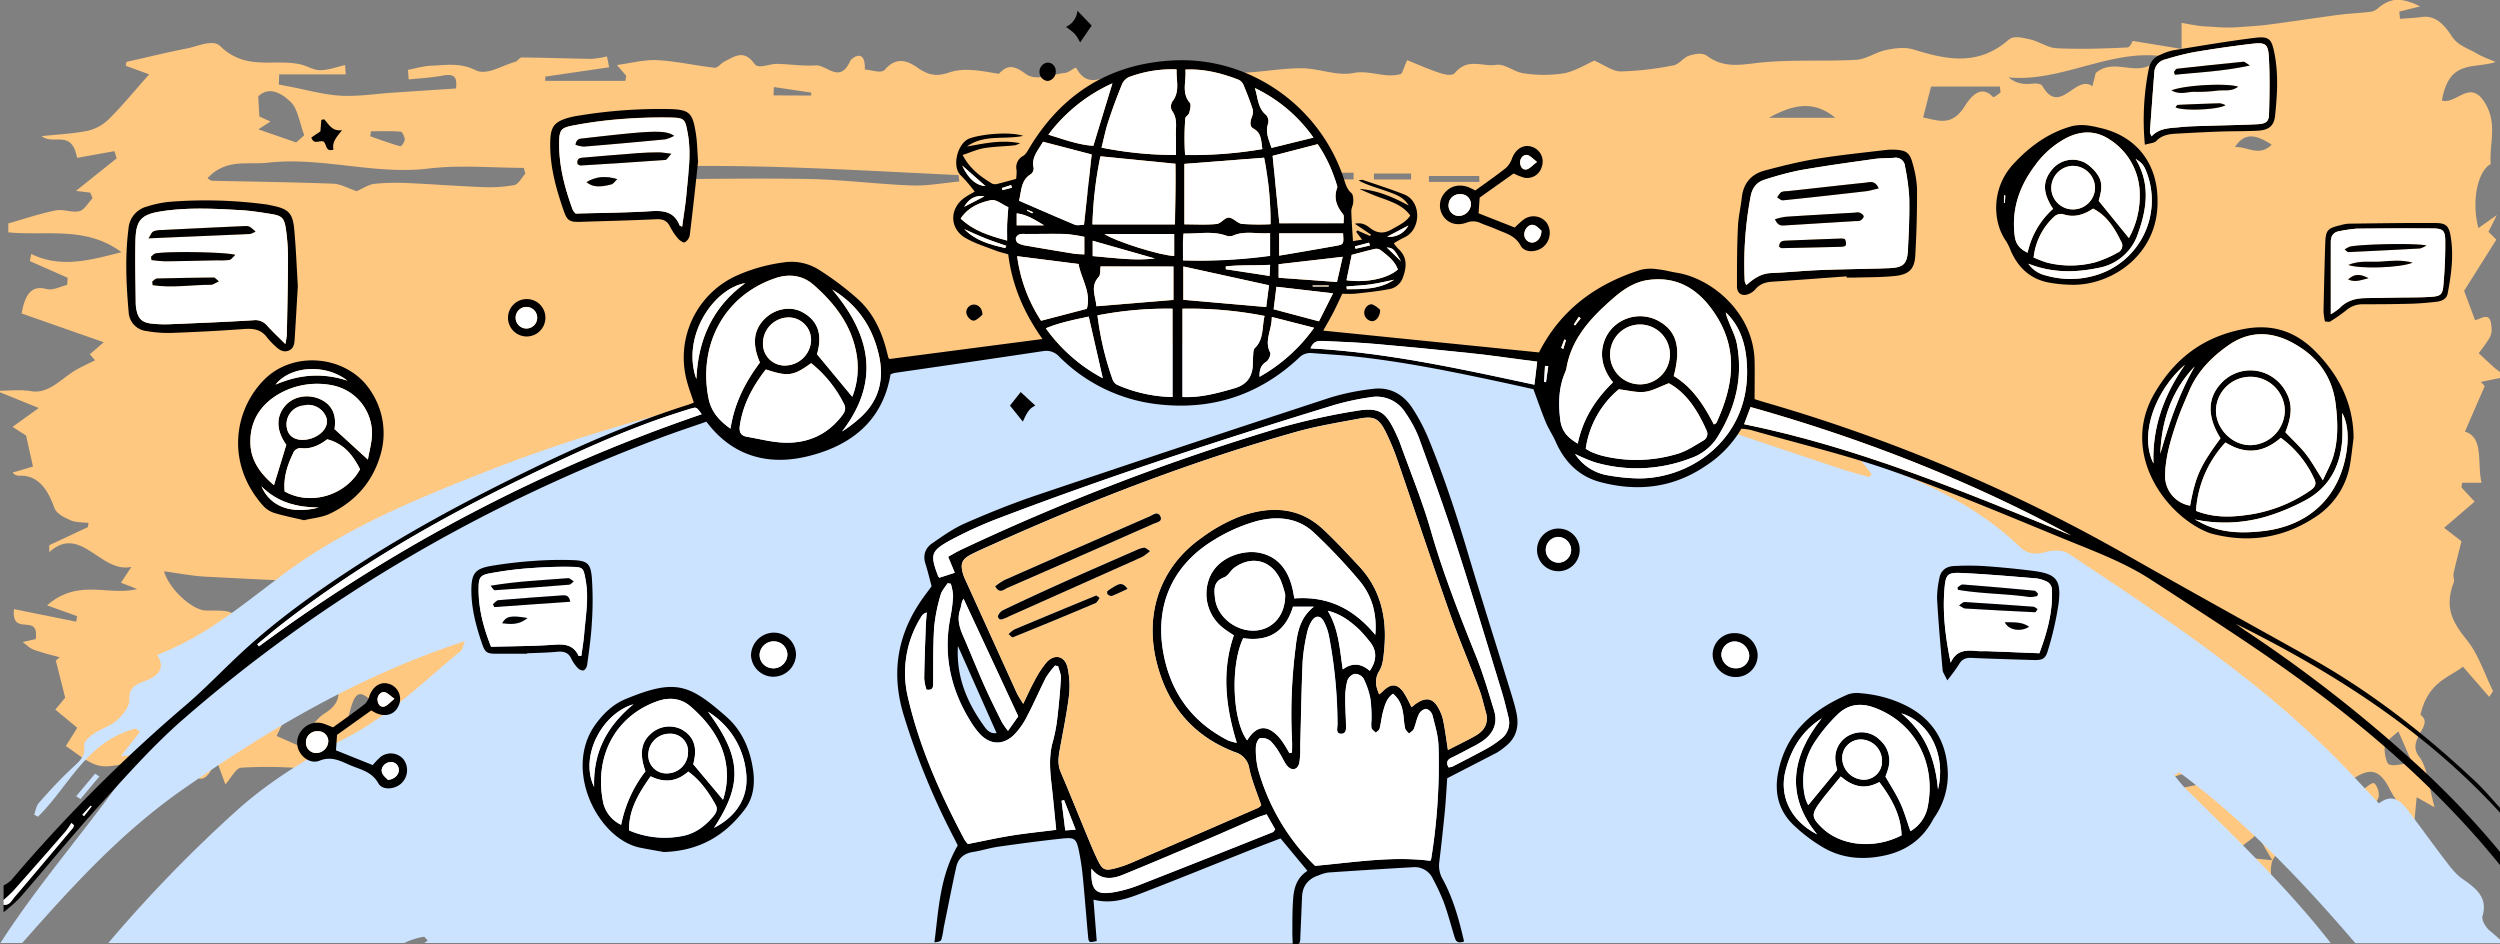 <svg xmlns="http://www.w3.org/2000/svg" id="Layer_1" data-name="Layer 1" viewBox="0 0 900 340"><rect x="0" y="0" width="900" height="340" fill="#808080" stroke="none"/><defs><style>.cls-1{fill:#ffc880;}.cls-2{fill:#cce3ff;}.cls-3{fill:#fff;}</style></defs><path class="cls-1" d="M812.45,300.27a33.39,33.39,0,0,1-3.05,2.62c-2.26,1.47-4.55,4.87-6.76-.41-.51-1.21-2-1.6-3-2.37-.34,1.89-1.38,4.32-.9,5.58,2.91,7.76,6.17,15.25,9.63,23.59l-3.55,4.4c-1.86-5.85-1.11-14.1-7.56-12.75.81-12.36-2.5-16.34-11.53-15.13-2.28.3-4.66-.73-8.42-1.4,4.57-2,7.48-3.12,10.27-4.65,1.27-.69,3.23-2.24,3.23-3.39,0-2.12-1.2-4.25-1.95-6.33s-1.62-4.3-2.47-6.55l9.53-1.91-.12-2.63c-4,0-8.18-1.15-11.89.27-5.57,2.14-10.59,1.91-15.66-1.7-1.16-.82-2.37-1.49-3.67-2.31-.27-1.93-.29-6.08-1-6.31-2.06-.71-5.46-1.14-6.42.54-4.16,7.3-9.61,5.88-14.67,5s-7.93,3.79-11.14,7.5c-4.63-9.22-11.35-10.1-14.36-2.42l-2.36-4.07-8.44,7.64c-1.54-6.94-3.6-10.84-8.1-6.24-2.15-5.72-4.73-9.63-9.79-7.7-2.54,1-5.28.95-7.93,1.4-6.49,1.13-8.43-.77-10.47-12l-6.39,8.82c.24.86.47,1.72.7,2.59-17.72.52-35.44.73-53.15,1.69-8.51.47-17,2.63-25.5,3.45-3.62.34-7.31-1.19-11-1.13-7.56.11-15.1,1-22.65,1-4.83,0-9.64-1.41-14.47-1.66-9.42-.48-18.84-1-28.26-.79-23.16.42-46.32,1.38-69.49,1.79-19.76.34-39.54.71-59.3.18C353.73,273.7,327,272,300.3,271c-9.46-.36-18.95-.1-28.41.39-1.93.09-3.79,2.5-5.69,3.84l.39,2.7c-3.24-2.35-6.45-4.78-9.74-7a2.75,2.75,0,0,0-2.71-.18c-5,2.89-10.93,2.42-14.87,9.37-1.06,1.86-4.07,1.61-6.22,2-4.37.86-8.76,1.52-14.45,2.49l5.47-10c-5.84-1.77-10.7-3.26-15.56-4.7-6.93-2.05-8.74,4.26-9.22,12.27l-29.95,2.34,5.3-11.4c-10.45,3.13-21.26-1.39-31.44,8.8l10.23,1.73c-9.32,4.66-11.58,3.76-12.51-4.33a22.18,22.18,0,0,1-3.55,1.87c-3.32,1-6.59,3-9-3.35-.53-1.37-4.9-.6-7.22.44-3.38,1.51-6.51,4.15-9.36,6.06-1.32-4-1.93-7.64-2.66-7.69a154.14,154.14,0,0,0-22.33-.28c-1.85.14-3.58,3.67-5.66,6-1-2.7-1.91-5.23-3.27-8.93-6.42,15.81-10.1-.49-15.26-.76l-.11-2.61,25.16-3.57-9.38-7,25.66-3.76-4.37,9.2,9.45,4.19c-.13-1.12-.26-2.25-.4-3.37,2.76-3.07,5.24-7.08,8.35-9,4.93-3.06,5.81-6.78,4-10.58-3.8-.08-6.29-.18-8.78-.17-1.11,0-2.48-.32-3.28.45-7.19,6.85-14.85,1.64-22.27,1.93-7.88.3-15.79-.17-23.67.06-1,0-2,2.3-3,3.53,1.24.78,2.43,1.92,3.72,2.25,2.73.71,5.52,1,8.29,1.46L71.85,259c-1.91.45-4,.42-5.68,1.47-2.12,1.3-5.22,3-5.69,5.42-1.33,6.87-4.53,5.67-8,5.94-2.49.19-4.87,2.54-7.39,3.05-3.44.69-7.13,1.58-10.4.49-4-1.33-7.62-4.63-11-6.79L27.82,262l-7.9-6.55,3.55-4.29c-1.18-4.69-2.28-9-3.37-13.37l1.39-1.15c-3.12-.89-6.26-1.62-9.33-2.74-1.42-.52-2.69-1.82-4-2.76l4.7-1.07c1.35-9.8-8.82-.46-7.84-10.78l22.42,4.51.3-2-10.78-3.87c11.16-9.81,21.93-3.29,32.47-5.87l-5.89-2.28c1-1.49,1.89-2.87,3.77-5.7-11.06,2.43-18.31-15.57-29.57-5.3l0-2.5,13.94-6.55.17-1.47c-2.18-.28-4.46-.08-6.51-1s-5-2.22-5.82-4.57C16.76,175,13,171,6.82,171.24a2.58,2.58,0,0,1-2.25-1.15c1.23-.35,2.47-.69,3.7-1.06s2.6-.78,3.6-1.09c-.78-3.51-1.54-6.91-2.47-11.14l-4.89-3.13,9.43-6.78L-1.29,140.7c4.51,0,8.57-.55,12.52.13,6.4,1.11,10.94-4.7,16.24-7.71,2.25-1.28,4.57-2.31,6.75-3.4l-1.86-2.19,5-4.32L7.78,112.85c1.11-6,3.07-10.39,8.93-8.82,2.34.63,5-.9,7.47-1.45l.18-2.57L10.75,94l.51-2.56c10.92,5.32,21.67,2.07,32.48-.65C30.91,81.26,16.69,85,3,83.64l0-3.21c5.67-1.61,11.32-3.52,17.05-4.68,2.78-.56,5.78.91,8.55.27,1.71-.4,3.16-3,4.73-4.67l-.85-2-5.12-.64L42,57c-.27-.86-.53-1.73-.79-2.59L27.76,56.83C25.78,46.32,19.28,52.46,15,49c5.65-.6,11.34-.82,16.94-2a16.16,16.16,0,0,0,7.64-4.51c4.67-4.64,9-10,14.14-15.72l-8.42-3.08.21-1.41C52.74,20.68,60,18.87,67.2,17.46c4.07-.78,9.43-3.45,12.08-.86,9.18,9,19.27,4.46,28.84,6.56,2.4.53,4.75,2.13,7.12,2.11,3,0,6-1.18,9-1.85l.21,3.36H100.49c0,1.21-.07,2.43-.11,3.65l3.83.74c6.12,1.15,12.21,2.92,18.35,3.28s12.45-.66,18.68-1.08l22.93-1.52c.46-4-.54-5.41-4.59-4.66s-8.3,1-12.45,1.4c-.09-1.15-.17-2.3-.26-3.45,2.79-.52,5.56-1.38,8.35-1.48,5.32-.19,10.4-1.2,16,1.62,4,2,9.43-1.69,14.2-3,.86-.23,1.63-1.6,2.44-1.59,8.42.08,16.84.38,25.26.5a33.85,33.85,0,0,0,5.4-.89c0,.13.35,1.79.77,3.92l-23,3.36,0,1.53h28.82l.33-1.84-3.35-3.87c5.14-.67,9.89-2,14.6-1.74,6.89.36,13.75,2,20.63,2.72,1.1.12,2.24-1.63,3.43-2.21,3.65-1.77,7-4.55,10.88.82C273,25,277,22.9,279.84,23c4.59.1,9.2.85,13.77.54,4.1-.28,8.69,6.81,12.51-1.64.43-.95,5.52-4.92,5.21,3.15,2.51.07,5.88,1.64,7.34-.07,4.1-4.79,8.32-3,11.7-.57,4,2.79,6.94,3.18,11.35,1.68,5.65-1.92,11.88-.47,17.86.49,3-3.22,5.31-3.23,9.63,0,3.7,2.78,9.45.17,14.27-.34,1.39-.14,3.68-2.28,4-1.77,4.73,8.82,11,1.15,16.45,3.12,2.59.94,5.92-3.24,9-4,2.6-.65,5.39.29,8.09.5,4.65.35,9.3.79,14,.89.55,0,1.13-1.9.9-1.48,3.87,1.08,7.11,2.8,10.33,2.73,7.44-.15,14.87-1.67,22.31-1.66,6.24,0,12.62,2.9,18.67,1.71,5.87-1.15,11.38,2,17,.38.64-.18,1-2.1,2.37-5,2.64,1.06,7.08,3.05,11.61,4.56,1.82.6,4.5,1.3,5.6,0,4.6-5.54,9.89-2.11,14.76-2.87,3.2-.5,6.59,2.63,10,3.05a47.23,47.23,0,0,0,14.39,0c4.07-.74,8-3.27,11-4.57,3.64,1.56,6.62,3.91,9.59,3.89a111.93,111.93,0,0,0,19-2.21c1.91-.35,3.6-2.89,5.53-3.47,2.09-.63,4.74-1.2,6.45.08,6.28,4.68,12.56,3.09,19.18,2.42,11.46-1.16,23-.39,34.51-1,3.63-.2,7.16-2.8,10.81-3.54,3.25-.66,6.75-1.14,9.9-.16,11.68,3.6,23.08,6.13,34.17-3.51,1.89-1.65,5.13-.7,7.67-.16,3.25.7,6.4,3.05,9.62,3.2,8.46.4,17,.13,25.42-.28,1.06,0,2.06-2.54,1.93-2.37l17.63,2.89V8.24c2.16.37,4.31.8,6.48,1.09,1.54.2,3.1.21,4.65.32a64.71,64.71,0,0,0,8.19.21c4-.32,8-.48,12-1,8.37-1.08,16.72-2.4,25.09-3.5,3.76-.49,7.54-.65,11.31-1.08a5.08,5.08,0,0,0,2.7-1.06c4.65-4,8.32-4.38,15.46-.92l-7.51,1.88c.09.87.17,1.73.26,2.6,2.57-.21,5.14-.28,7.7-.65,4.68-.69,7.83,2.13,11,7,2.15,3.32,6.05,4.39,9.22,6.28,1.66,1,3.44,1.57,6.48,2.92-8,2.61-16.69-1.13-19.32,13.88,5.29,1.47,10.13-7.95,15.5.83,4.64,7.58,1.48,14.72,2.09,22-4.74,2.61-7,13.3-4.45,23.08l6.63-4.69c-1.49,3-2.22,4.48-3,6l2.82,2.85L887.08,104.7c.91,2.43,2.38,6.37,3.91,10.49,2.19,0,5.92-4.19,6,3.75a6.13,6.13,0,0,1-.94,3c-1.15,1.85-2.45,3.51-3.7,5.24,2,1.85,4,3.77,6,5.51.9.76,2,1.13,2.89,3.12l-8.11,1.68L894.5,139c-2.35,5.4-4.7,10.8-7.13,16.41,7,2,4.3,11.72,6,18.37h-7l-.24,1.7,4.74,5.11c-3.64,3.13-6.56,5.64-11,9.42l6.26,4.86c-1.28,5.1-2.15,8.27-2.85,11.52-.21,1,.39,2.41.08,3.21-3.69,9.71.08,15,5,21.19,3.8,4.78,6.14,11.91,9.13,18l-1.36,2.1L886.67,240c-4.83,3.86-12.62,5.4-15.3,17.35,5.28,3.76-5.45,8.74-.44,15.09,2.92,3.71,3.51,11.14,5.52,18.18L870,287c-.24,2.57-.46,4.92-.93,10-3.63-5.26-6.61-8.66-8.75-12.9-3.56-7.08-7.07-7.67-12.62-4.09-5.86,3.79-12.35,5.59-20,8.89l13.77,14.72-.74,3.22c-5.35,0-10.7.21-16-.06-4.55-.24-7.86.77-7.1,9,.13,1.39-1,3-1.6,4.52a26,26,0,0,1-3.09-3c-1.88-2.54-3.64-5.28-6-8.72l11.06,1.1c-2.49-4.25-4-6.86-5.59-9.51.89-.62,2-2,2.69-1.68,3.85,1.64,7.55,4,11.41,5.51,3.21,1.25,6.44,1.36,6.92-5.33l-5.34-.92c-3.29-.54-7.44-.09-4-7.83.21-.49-1.5-3.94-2.46-4.08-6-.87-12-1.19-18-1.69,2.41,5,.68,13.69,6.84,12.66C810.92,296.68,811.73,299.05,812.45,300.27Zm-453.9-76c6.3,0,13.32-5,17.48,3.79,4.44-1,8.32-2.35,12.25-2.69,7-.6,14-.62,21-.82,3-.08,6,0,9,0,1.48.82,2.8-1.42,4.21-1.52,7.91-.58,15.83-.64,23.75-.87.19,0,.39.05.58,0,4.95-.41,9.91-.86,14.86-1.22,4.34-.32,9.08-3.05,11.92,4.22,1-.8,1.64-1.79,2.3-1.82,13.86-.43,27.73-.84,41.59-1.06,3.57-.06,7.16,1,10.71.74,10.74-.64,21.64-3.69,32.15-1.92,9.51,1.6,19.28-6.24,28.42,2,.45.4,1.61-.95,2.47-1.24a21.47,21.47,0,0,1,5-1.34c9.5-.73,19-1.49,28.5-1.88,5.94-.25,11.91.38,17.85.16,7.93-.31,15.85-.95,23.75-1.72,1.56-.15,3.07-1.51,4.6-2.32a73.65,73.65,0,0,0-21.45-3.32c-10.15-.22-20.31.31-30.46,0-5.54-.16-11.08-2.15-16.6-1.94-7.65.3-15.26,2.14-22.91,2.84a194.16,194.16,0,0,1-20.46.79c-11.42-.15-22.88.71-34.09-4-2.36-1-5.13,0-7.7.07a48.43,48.43,0,0,1-7,.1c-2-.24-4.16-2.18-6-1.61-8.78,2.79-17.46,6.23-26.6,3.75-1.76-.47-3.73-1.31-5.32-.64-9.93,4.24-19.71,4.67-29.63-.29-1.84-.92-4.28,0-6.36.65-3.62,1.09-7.13,3.39-10.77,3.77-6.49.7-13,.4-19.55.42-18.16.06-36.32.52-54.47,0-19.55-.57-39.08-2.39-58.63-3.09-14.47-.52-29-.1-42.86-.1l11.55,9.54c-.21.63-.42,1.26-.62,1.89H238.52c1.43,2.85,3.09,4.41,4.83,4.59,13.32,1.37,26.65,3,40,3.52,12.94.53,25.9-.38,38.85-.09,7.45.17,14.88,1.86,22.33,2.15,8.05.31,16.12,0,24.16-.51,1.55-.09,3-2.17,4.54-3.33-4.24-1.33-7.83-.94-11.34-1.54-1.2-.2-2.2-2.85-3.3-4.38Zm-238,1.18.37-2.11c1.28,0,2.57,0,3.85,0,7.93-.33,15.94-7,23.79.65.39.38,1.29-.24,1.94-.49,2.41-.91,4.78-2.5,7.21-2.66,7-.45,14,0,20.93-.54,7.15-.6,14.25-2.71,21.4-3,6.83-.24,13.7,1.55,20.54,1.44,3.5-.07,7-2.36,10.47-3.64l-.3-2.24c-10.22-2-21.24,2.77-28.76-4.44l-19.37,2c-.65.59-2,2.88-3.41,2.91a177.31,177.31,0,0,1-22.93-.61c-5.35-.58-10.6-3.19-16-3.85-3.88-.48-7.87,1.3-11.79,1.17-18.21-.62-36.4-1.48-54.6-2.45-4.81-.25-9.59-1.22-14.83-1.92,2,6.8,10.32,13.87,14.77,14.09,3.7.19,9.72-.51,10.64,2.09,3.3,9.39,7.45,5.68,12,4.2,2.06-.67,4.36.14,6.56.28-.52,8.81,4.24,5.27,6.79,5.32,7,.11,14.06-.57,21.08-1a14.88,14.88,0,0,0,3.47-1.11c0-.59,0-1.19,0-1.79ZM345.36,65.34c-.09-.77-.18-1.54-.28-2.31-46.95-2.17-93.9-5.62-140.94-1,6.86,2.08,13.77,2.55,20.69,2.55,21.82,0,43.65-.49,65.47-.16,12.61.19,25.2,1.88,37.82,2.34C333.85,67,339.61,65.86,345.36,65.34Zm-217,3.5c2.15-.92,4.28-2.41,6.49-2.66a79.92,79.92,0,0,1,12.38-.25c8.75.38,17.49,1.09,26.25,1.41a50.58,50.58,0,0,0,11.65-.71c1.45-.28,2.7-2.68,4-4.12-.19-.69-.38-1.39-.56-2.08-11.45,0-23-1.13-34.32.25-19.38,2.34-38.5-4.31-57.87-2.11-7.39.84-15-1.61-21.69,5.6.6.35,1.1.88,1.6.9,14.53.34,29.07.51,43.59,1.06C122.68,66.23,125.38,67.82,128.39,68.84ZM278,255.06c3.62,0,6.37-.32,9.06.12,1.75.29,4.46,1.1,4.91,2.71,2.26,8.07,6.62,6.58,9.8,3.51,4.76-4.61,9.31-4.14,14.57-3.55,4.18.48,9.31,1.43,13-5.25-8.32-2.55-12.35-2.55-18.63-.76-1.05.3-2.32-.5-3.41-1.09C297.93,245.6,286.46,245.41,278,255.06ZM777.68,20.15c-18.47-2.18-36,9.48-54.56,7.72a9.35,9.35,0,0,0,5.6,2.3c2.26.29,5.62-.82,6.61.89,6.2,10.76,12-4.48,17.93,0,.49-1.95,1-3.91,1.2-4.76C761.91,19.92,770.74,29.64,777.68,20.15Zm-299.32,233c-.09.83-.19,1.65-.28,2.48.83.88,1.66,2.51,2.5,2.52,5.79.12,11.59-.2,17.39-.13a10.29,10.29,0,0,1,4.76,1.45c1,.55,1.62,2.69,2.57,2.95,5.71,1.54,7.41-4.09,9.37-11.66-3.44,0-6.2-.31-8.92.08-2.92.42-5.78,2-8.7,2.2C490.83,253.34,484.59,253.1,478.36,253.1ZM720.19,33.34c-.07-.73-.15-1.46-.22-2.19H695.19c-1.23,4.78-2,7.76-2.86,11.15,5.28,1,10.31,3.51,15.08-4.21,1.8-2.91,5.67-7.9,10-3.22C717.78,35.33,719.23,33.89,720.19,33.34ZM109.54,48.7c-1.65-4.45-2.41-9.43-4.57-11.65-3.72-3.82-8.3-6-12-2.34.17,3.07.29,5.09.41,7.24l4,1.8-4.38,2.81,13.62,4.72Zm494.05,207c.25,1,.49,2,.74,3,3,.86,6.31,3.2,9,2.24,4.4-1.56,8.41-5.28,13-8.38-4.5-6.3-11.25-2.57-17-4.06C607.83,248.05,605.55,253.14,603.59,255.71Zm-207.77,5.66c8.06,8.93,12.11-1.95,17.65-4.48l-.06-2-15.66-2C397.08,255.79,396.45,258.56,395.82,261.37Zm170-6.88c-1.4-4.32-17.44-5-24.07-1.35C549.67,261.2,557.62,253.44,565.82,254.49Zm-340.7-1.67c-3.44-6.29-13.84-6.41-21.4,0ZM376.06,64.25c6.66,11.66,14.11,2.53,20.29,6C391,60.75,383.91,65.38,376.06,64.25ZM636.84,42.4h23.85C653,36,645.39,37.6,636.84,42.4Zm231.5,232.18-4.94-11.33c-1.66,1.69-3.91,2.92-4.76,5.2-.59,1.58.4,6.26,1.33,6.68C861.93,276,864.3,275,868.34,274.58Zm-406-209.91-.15-3.88-19.59,1.65c.05,1.23.1,2.46.14,3.69Zm6.26-2.48c0,.79,0,1.59,0,2.39h18.69c0-.8,0-1.6,0-2.39ZM651.19,248.75l-.71,2.68c1.92,1.27,3.89,3.72,5.74,3.54,3.49-.34,6.9-2.19,10.58-3.5C662,245.55,656.43,249.08,651.19,248.75ZM532.58,65.5l-.05-2.15H514.41c0,.71,0,1.43,0,2.15Zm272-12.56c4.55-.22,8.72,3.61,13.22-.84C811.53,47.92,807.76,48.07,804.59,52.94ZM444.06,261c-3.47-3.56-6.1-12.29-12.69-4.36ZM494.61,62.48l0,2.13H508l0-2.13ZM292,34.4c0-.35.05-.71.08-1.06l-13.48-2c-.05,1-.09,2-.14,3ZM133.54,47.26c-.08.6-.17,1.2-.25,1.8,3.59,1.25,7.16,2.59,10.78,3.59.45.13,1.61-1.55,1.63-2.42s-.87-2.8-1.41-2.84C140.71,47.13,137.12,47.26,133.54,47.26Zm-8.6,213.18,9.73-7.16C129,247.53,127.48,248.56,124.94,260.44Z"></path><path class="cls-1" d="M838.13,294.73c4.56-3.5,8-6.09,11.43-8.8.79-.63,1.37-1.85,2.17-2.44,1-.74,2.51-2,3.13-1.42a6.43,6.43,0,0,1,1.51,4.48C855.62,291.4,843.48,297.8,838.13,294.73Z"></path><path class="cls-1" d="M635.71,280.64l-9.34,6.52C626.54,277.52,627.08,277.13,635.71,280.64Z"></path><path class="cls-1" d="M358.58,224.11c-2.47,1.06-5,3.17-7.42,3-19.51-1.19-39-3-58.51-4.19-8.91-.54-17.85-.09-28.21-.09,2.07-1.83,3.14-3.55,4.3-3.68,7.71-.89,15.44-2,23.16-2A250.82,250.82,0,0,1,320.73,219c6.07.7,12,3.2,18.11,4.05,3.72.52,7.56-.95,11.33-.81,2.79.11,5.57,1.39,8.37,2.11C358.55,224.29,358.58,224.11,358.58,224.11Z"></path><path class="cls-2" d="M34.22,278.52q-3.39,4.07-6.8,8.12l1.57,1,6.79-8.13Z"></path><path class="cls-2" d="M48.82,262.27l1.53,1.24-6.79,8.63,6.35-.37C34.11,295.33,15,316.33.17,339.47H8C25.52,319.65,43.19,300,65.76,284.22,96.61,262.69,129,243.36,167.4,230.81c-.84,2.05-.89,3-1.46,3.46-13.31,10.93-25.36,23.1-41.34,31.37-14.42,7.45-28.09,15.92-39.9,26.62A498.77,498.77,0,0,0,39,339.47H145.54a26.62,26.62,0,0,1,7.17-2.26l1.29,1.37-1.21.89H839.05c-15.57-19.86-34-37.7-52.27-55.6a56.69,56.69,0,0,1-4-4.77L784.5,278c24.27,18.1,44.42,39.37,63.41,61.52h53.38c-1.49-1.45-3-2.86-4.69-4.21s-3.35-4-2.89-5.59c1.93-6.54-2.18-9.85-7.19-13.29-2.46-1.68-4.29-4.19-6.08-6.51-4.44-5.77-8.65-11.69-13.05-17.49-2.75-3.62-5.66-7.18-11-3.21-5.15-5.45-10-10.76-15-15.88-28.4-28.74-62.66-51.47-96.93-74.16-1.77-1.17-5.33-1.19-7.63-.55-3.84,1.08-6.79,1-9.64-1.71-13.48-13-30.23-21.66-48.36-28.44-2.61-1-5.31-1.8-9.13-3.08l4.13,5.35-1,1c-3.65-1.07-7.34-2-10.94-3.24-33.68-11.17-67.17-22.81-101.08-33.42a263.15,263.15,0,0,0-69.92-11.77,963.48,963.48,0,0,0-166.36,8.54c-52,7.34-102.59,19.32-150.79,38.39C149.24,179.89,125,190,104,205.27c-15,10.92-28.81,23.39-47.41,30.48,3.44,5.56-.49,8-5,9.67-3.45,1.3-5.23,2.59-5,6.5.1,2.44-2.34,5.41-4.51,7.39s-5.76,3.07-8.42,4.9c-1.5,1-3.56,2.91-3.35,4.15.7,4.28-2.46,6.28-5.09,8.86C21.21,281,17.52,285,14,289.05c-1,1.12-1.16,2.8-1.71,4.22l1.37.75C24.92,283,30.94,267,48.82,262.27Z"></path><path d="M1.29,318.75A11.71,11.71,0,0,0,4,316.92a548.87,548.87,0,0,1,62.92-63.09c7.44-6.38,14.17-13.58,21.43-20.18,12.38-11.27,26-20.93,40-30,20.41-13.23,41.87-24.57,63.76-35.18,18.06-8.75,36.42-16.69,55.57-22.74.67-.21,1.32-.49,2.11-.79-.91-2.79-1.91-5.35-2.58-8a32.37,32.37,0,0,1,18.64-38,60.25,60.25,0,0,1,16-4.43,18.45,18.45,0,0,1,13,2.63A104.4,104.4,0,0,1,309.19,108c5.1,4.77,8.09,11,9.88,17.84.26,1,.5,2,.77,3,0,.11.22.19.46.39l55-7.18c-6.59-9.26-10.94-19.19-12.33-30.49-1.6-.47-3.15-.81-4.61-1.38-3.67-1.43-7.53-2.58-10.88-4.57-5.75-3.41-5.68-10.67-.16-14.49,1.29-.89,2.69-1.61,3.57-2.14A55.09,55.09,0,0,0,346,63.25c-3.57-3.18-1.26-11.88,3.07-13.42s14.18-2.55,19.31-.92c-6.72,1.45-14.15-.65-20.28,3.84,6.29-1.13,12.54-2.53,19.13-1.18a8,8,0,0,1-2,.76c-3.64.37-7.32.42-10.91,1-2.51.41-4.9,1.52-7.78,2.46,2.66,5.08,6.54,7.85,10.66,10.34a3.12,3.12,0,0,0,2.11,0c2.12-.5,4.2-1.11,6.49-1.73a16.88,16.88,0,0,0,.17-3.1,4.63,4.63,0,0,1,2.35-5.16c1.13-.69,1.83-2.19,2.57-3.41,11.9-19.46,29.29-30,52-31,27.18-1.2,52.22,16.5,60.83,42.43.64,1.93,1.07,3.86,2.77,5.34.67.58.72,2.11.69,3.2s-.73,2.23-.71,3.34c.09,3.48.37,7,.6,10.75l3.27-.52-2.11-2.78.38-.54,4.58,2,.35-.49-5.8-3.91c2.86-.62,4.38.72,5.72,1.71,2.62,1.92,5,1.82,7.66.25,2.39-1.39,4.95-2.45,6.57-4.92-2.29-3.23-5.61-4.49-8.85-5.77A89.12,89.12,0,0,1,489.38,68c6.42.51,12.16,2.94,17.75,6-1.85-3.25-5.21-4.19-8.35-5.32s-6.55-2-9.69-3.71c.51-.07,1.09-.33,1.53-.18,5,1.68,10,3.29,14.84,5.19,6.4,2.48,6.24,12.81,0,15.53a40.83,40.83,0,0,0-3.67,2.06,12.79,12.79,0,0,0,1.41,1.84c3.64,3.14,3.21,6.91,1.71,10.84a6.34,6.34,0,0,1-5,3.87c-4,.77-8.09,1.17-12.15,1.62a42.41,42.41,0,0,1-4.53,0c-1.13,2.38-2.14,4.63-3.27,6.81s-2.38,4.3-3.6,6.47l77.68,7.85c7.8-15.36,20.55-24.69,36.71-29.75a15.65,15.65,0,0,1,6-.18c2.32.22,4.59.88,6.9,1.25,12.78,2.06,27.63,14.59,28,31.76.1,4.37,0,8.75,0,13.73,1,.32,2.5.81,4,1.24a600,600,0,0,1,129.12,54.41c22.12,12.6,44.41,24.9,66.64,37.3,21.87,12.2,41.45,27.49,59.64,44.6,3.2,3,6,6.37,9,9.64a5.73,5.73,0,0,1,1.14,3c-27.1-30.12-60.41-51.48-96.32-69.32,1.31.94,2.6,1.9,3.94,2.79a506,506,0,0,1,62.81,49.34,306.71,306.71,0,0,1,27.8,29.31c2,2.47,2,2.47,1.71,6.16a7.28,7.28,0,0,1-1.39-1.05c-22.43-27.63-49.17-50.58-78.09-71-15.41-10.89-31.37-21-47.19-31.34-9.61-6.27-20.38-10.24-30.92-14.56-20.57-8.42-41.06-17.14-62-24.51-16.79-5.92-34.21-10-51.36-14.93a24.16,24.16,0,0,0-3.3-.42A39.77,39.77,0,0,1,614,167.74c-11.68,7.93-24.44,9.35-37.8,5.83-7.67-2-12.9-7.2-16.11-14.46-1.05-2.4-2.55-4.6-3.56-7-1.56-3.74-2.87-7.58-4.5-12-4.51-1-9.63-2.15-14.76-3.23-16.46-3.49-33-6.78-49.71-8.56-5.09-.53-10.21-.8-15.31-1.22a5.66,5.66,0,0,0-4.67,1.77c-14.48,13.54-31.69,19-51.26,16.61a59.46,59.46,0,0,1-34.91-17,6.3,6.3,0,0,0-5.8-2.09q-26.7,4-53.41,7.84a8.58,8.58,0,0,0-1.6.53c-2.88,17.18-14.77,25.89-30,29.55-13.82,3.31-26.79.17-36.3-12.51-5.16,1.81-10.55,3.57-15.85,5.56-63.52,23.82-121.52,57.1-172.71,101.76-10.55,9.21-19.93,19.81-29.38,30.2-10,11-19.46,22.66-29.25,33.93a57.16,57.16,0,0,1-5.82,5.14v-2.63c2.19.23,3-1.65,4-2.89,7-8.21,14-16.5,20.94-24.78a3.26,3.26,0,0,0,.37-1l-.92-.81a29.71,29.71,0,0,1-2.15,3.12q-9.36,10.74-18.82,21.4A45.92,45.92,0,0,1,1.29,324ZM617,152.82c.43-.27.8-.37.9-.58C623.94,139.09,626,126,617.4,113c-5.67-8.57-13.18-13.63-23.93-12.22-5,.66-9.05,3.38-12.65,6.52-7.9,6.89-15.1,14.38-16.94,25.38a8.3,8.3,0,0,1-.58,1.65c-2.21,5.44-2.34,11-1.62,16.8.52,4.22,2.74,6.42,6.28,8.57,1.87-9,6.47-16.09,12.7-22.07-6.22-7.67-4.11-15.25-.49-19.27A13.82,13.82,0,0,1,597,115.52c6.55,3.59,8.28,9.56,5.52,19.86C609.28,139.4,613.39,145.91,617,152.82Zm-310.15-10a28.78,28.78,0,0,0,1.69-14.3c-1.54-10.93-7.74-19.11-15.73-26.07-3.87-3.38-8.69-4-13.62-2.33-18.95,6.4-27.82,24.62-24.08,43.29.92,4.64,3.77,8,7.89,10.88,1.44-9.35,5.44-16.9,10.6-23.8-2.92-6.71-2.29-11.85,1.85-15.87,3.63-3.51,9.13-4.58,13.37-2.3,6.64,3.58,7,9.41,5.32,15.18Zm264.05,18.7a18.61,18.61,0,0,0,2,1.17,27.8,27.8,0,0,0,3.72,1.3,51,51,0,0,0,27.68-.77c3.12-1,6-2.94,8.84-4.62a2.75,2.75,0,0,0,1.14-3.8c-3.13-7-7.1-13.35-13.49-16.84-3.3,1.23-5.94,2.78-8.71,3.09-2.93.33-6-.54-9.33-.92A34.29,34.29,0,0,0,570.86,161.56Zm-115.62-47.8a140.43,140.43,0,0,0-29.56-2.6v31.78c6.45.29,12.46-1.35,18.52-3.09,3.81-1.1,6.06-3.22,6.66-7.06.22-1.4.09-2.85.22-4.26.11-1.1,0-2.59.64-3.21C455.06,122.07,454.25,117.88,455.24,113.76ZM275.69,133c-4.7,6.12-8.21,12.53-9.33,20.13-.34,2.29.21,3.72,2.6,4.12,4.44.75,8.87,1.95,13.33,2.1,8.15.29,15.15-2.62,20.39-9.15,1.15-1.42,2.16-2.85,1.16-4.75A43.5,43.5,0,0,0,292,130.73C285.57,135.38,283.74,135.63,275.69,133ZM422.1,111.14a130.8,130.8,0,0,0-27,2.4,109.23,109.23,0,0,0,5.49,23.19,3.46,3.46,0,0,0,1.69,1.84,52.1,52.1,0,0,0,19.84,4.36Zm4.28-30.38c4.05,0,7.86.24,11.62-.12,1.51-.15,2.91-2.34,4.32-2.3,1.62,0,3.13,2.08,4.81,2.28a89.27,89.27,0,0,0,10.27.11,118.27,118.27,0,0,0-2.32-23.94L426.38,59Zm-33.1,0H423c.13-7.57.31-14.77.19-21.83l-27-2.67A139.21,139.21,0,0,0,393.28,80.8Zm61.16-27.13c-.48-3.21-.34-5.81-3.21-7.36-1.43-.78-1.17-2.47-.64-4a5,5,0,0,0,.41-2.86c-1-3-2.15-6-3.39-9a3.59,3.59,0,0,0-1.8-1.76c-6-2.3-12.13-3.93-19.07-3.64.44,4.19-1.53,8.24,1.59,11.94.58.69.1,2.44-.2,3.62-.2.77-1.39,1.37-1.43,2.08a93.59,93.59,0,0,0-.07,13.09A149.08,149.08,0,0,0,454.44,53.67Zm-31.11,2.12c0-2.67.07-4.71,0-6.75-.13-3.14.74-6.39-1.51-9.29a3.51,3.51,0,0,1,.28-3.26c2.77-3.61,1.3-7.46,1.48-11.48a44,44,0,0,0-17.22,2.79,5.17,5.17,0,0,0-2.5,2.75c-1.76,4.33-3.39,8.72-4.85,13.17-1,3-1.6,6.1-2.45,9.44A134.73,134.73,0,0,0,423.33,55.79Zm60.38,24.58c-.07-1.29.26-2.63-.26-3.27-2.4-2.95-3.43-6-2-9.73a52.78,52.78,0,0,0-7.09-15.45L458.14,56.1c.84,8.43,1.63,16.37,2.42,24.27ZM393,55.6,375.52,51c-1.77,3.14-4.26,5.59-3.36,9.42a2.64,2.64,0,0,1-1,2.24c-3.56,2.12-3.35,5.75-4.26,9.56,6.78,2.94,13.43,5.87,20.13,8.65.93.39,2.17,0,3.24,0C391.19,72.41,392.09,64.18,393,55.6ZM92.62,231.93l.6.76a586.44,586.44,0,0,1,159.39-83.57c-1.84-2.53-1.85-2.55-3.49-2.13-.85.22-1.68.51-2.52.77-20.61,6.38-40.07,15.46-59.42,24.88C157,187.34,128,204.07,101.43,224.72,98.43,227.05,95.56,229.53,92.62,231.93Zm653-39.2C709,172.91,670.49,157.88,630.2,146.52l-2.32,6.18C669.1,161.1,707.22,177.11,745.58,192.73ZM471.77,125.41c27.4,1.5,53.81,7.34,80.6,13.12.35-2.9.65-5.42,1-8.29-8.2-1.07-15.86-2.21-23.55-3q-17.67-1.9-35.39-3.43c-6-.53-12-.75-18-1C474.71,122.66,472.88,122.62,471.77,125.41Zm-80.51-14.25c1.65-5.9-2-10.77-3-16.13l-22.1-2.8a55.66,55.66,0,0,0,8.61,23.24Zm4.95-15.24c-.19,1.28.06,3-.66,3.77-3.2,3.5-1.09,7-.84,10.58L422.44,108v-12Zm183.42,31.76a10.77,10.77,0,1,0,21.54-.16,10.77,10.77,0,1,0-21.54.16Zm-122.79-25L426,95.93v12l29.83,2.61C456.13,108,456.45,105.61,456.84,102.72Zm-31-9a190.26,190.26,0,0,0,31.38-1.65V83.91c-4.72.41-9.2-1-13.58,1a4,4,0,0,1-2.52-.19c-5-1.62-10-.49-15.06-.66-.1,1.45-.2,2.31-.21,3.17C425.85,89.15,425.87,91,425.87,93.77ZM567,163.41a17.44,17.44,0,0,0,11.45,7.64,68.36,68.36,0,0,0,10,1.14c19.32.92,42.66-14,40.33-42.16-.56-6.65-2.48-12.78-7.52-17.56a14,14,0,0,0,1,3.14c1.05,2.72,2.5,5.37,3,8.19,2.35,12.4-.69,23.77-7.42,34.22a18.54,18.54,0,0,1-9.34,7,53.81,53.81,0,0,1-34.41,1.4A60.53,60.53,0,0,1,567,163.41ZM400.47,30a59.27,59.27,0,0,0-23.06,18.49c5.8,1.76,10.89,3.67,16.2,4C395.9,44.93,398.05,37.89,400.47,30ZM282.68,131.59a9.46,9.46,0,0,0,9.29-9.23,8.1,8.1,0,0,0-8.14-8.09,9.32,9.32,0,0,0-9.18,9.3A7.8,7.8,0,0,0,282.68,131.59ZM397,136.16c-1.78-7.79-3.4-14.86-5.06-22.15-5.22,1.13-10.27,2.09-15.44,4.2A59.53,59.53,0,0,0,397,136.16Zm-97.39-31.91c13.63,16.17,17.56,32.88,3.52,51.1a49.13,49.13,0,0,0,6.42-4.88c6.61-5.91,8.74-13.37,7-21.87C314.4,118.11,308.87,109.81,299.63,104.25ZM472.84,49.54a54.57,54.57,0,0,0-21.1-17.85c1.16,3.37.95,7.17,4.08,9.72a3.48,3.48,0,0,1,.7,3.11c-1.08,3.07.23,5.61,1.22,8.73Zm.23,68.45-15.22-3.89c.06,4.71-2.82,8.45-.58,12.82.37.71-.53,2.73-1.39,3.28-2,1.28-2.49,2.86-2.46,5.45A60.38,60.38,0,0,0,473.07,118Zm6.82-12.39-20.39-2.36c-.36,2.94-.65,5.35-1,8.09l16.31,4.35ZM363,74.59c-2.24-1-4.44-2.9-6.17-2.55-4.17.86-8.28,2.52-11,6.65,4.78,4.52,10.5,6.2,16.73,7.92,0-2.37-.05-4.11,0-5.86S362.83,77,363,74.59Zm121.74,26.3c7.12,1,14.77-.61,18.49-3.88-1.13-3.14-3.72-5-6.24-7a2.68,2.68,0,0,0-2-.42c-2.8.63-5.57,1.41-8.38,2.15C486,95,485.34,97.92,484.74,100.89Zm-1.37-8.44-23.05,2.66V100l21,1.52Zm-93-7.19a58.47,58.47,0,0,0-6.72-1c-4.8-.13-9.61,0-14.42,0a6.42,6.42,0,0,0-2.16.11,2.28,2.28,0,0,0-1.35,1.35,2.07,2.07,0,0,0,.72,1.78,8.38,8.38,0,0,0,2.89.93q8.6,1.5,17.2,2.89c1.21.2,2.46.19,3.84.28ZM483.51,84h-23v8c7.1-1.22,13.82-2.32,20.51-3.55C483.78,88,483.75,87.87,483.51,84Zm-60.8.24H397.6c4.2,2.77,20.17,7.76,25.11,7.89Zm-172,52.2c.6-14.05,5.69-25.83,17.59-34.52C256.85,103.9,245.23,121.17,250.69,136.46ZM393.37,92.19c7.71.66,15,1.73,22.4.87l-22.4-6.38Zm47.9,3.72,0,1L457,99.33c.08-1.63.13-2.58.19-4C451.72,95.64,446.47,95.31,441.27,95.91ZM375.89,81.13c-3.08-1.79-6-3.86-9.86-4.32v4.32Zm126,19.57c-2.8.57-5.59,1.27-8.42,1.67s-5.84.52-8.76.76l.16,1C490.72,104.1,496.61,104.21,501.88,100.7Zm-140-11.4.41-.8c-2.58-.91-5.18-1.75-7.72-2.75s-4.95-2.17-7.42-3.26C351.26,86.69,356.53,88.07,361.86,89.3ZM346.4,59.61c2.27,4.86,5.16,7.22,8.37,7.35ZM507,81.21l-7.62,4A7.69,7.69,0,0,0,507,81.21ZM354.39,70.68c-3.36-.54-5.66,1-7.29,3.77Zm150,23.4c-2.54-4.5-2.84-4.75-5.14-5Zm-31.92,8.7.18.35h5.72l0-.35Zm84.93,29-1.19-.06q-.15,2.9-.32,5.79l.69.05C556.83,135.63,557.1,133.71,557.38,131.78Zm-64.2-43.41-.37-1-5.08,1.34.22.87ZM33,290.33l-.39-.3-3,3.29.62.5C31.12,292.66,32,291.49,33,290.33ZM364.3,67.57l-.28-.94-3.35,1.05.23.76Zm7.24,9.23.42-.38-2.18-.9-.11.31Zm197.51,37.82-.68-.59c-.6.94-1.21,1.87-1.82,2.81l.48.31C567.7,116.3,568.37,115.46,569.05,114.62Zm-7,10.6.72.44,1-3.23-.61-.2Z"></path><path class="cls-3" d="M1.29,324a45.92,45.92,0,0,0,3.46-3.22q9.47-10.65,18.82-21.4a29.71,29.71,0,0,0,2.15-3.12l.92.81a3.26,3.26,0,0,1-.37,1c-7,8.28-13.9,16.57-20.94,24.78-1.06,1.24-1.85,3.12-4,2.89Z"></path><path d="M847.29,157.68c-.4,3-.71,6.1-1.21,9.12a28.09,28.09,0,0,1-12.91,19.56c-11.27,7.35-23.53,9.16-36.56,5.87a14.08,14.08,0,0,1-1.67-.53c-15.34-6.08-31.81-28.58-19.38-50,7.34-12.67,17.63-20.49,32.26-23.26,10.5-2,18.81,1,25.9,8.23C842.1,135.22,847.22,145.34,847.29,157.68Zm-47.91.1c-4.87-7.81-4.73-14.54.28-19.88a14.25,14.25,0,0,1,17.28-2.85,14.83,14.83,0,0,1,6.26,6.54c2.52,4.87,1.28,9.6-.47,14,2.66,2.81,5.27,5.2,7.43,7.94s3.75,5.74,6.06,9.36c1.46-3.28,2.93-5.82,3.74-8.55,1.83-6.13,1.65-12.39.89-18.7-1.25-10.53-7-17.85-16.13-22.55-7.51-3.87-15.14-3.92-22.38,1.13-6.12,4.26-11.19,9.41-14.18,16.35-1.62,3.75-3.28,7.5-4.58,11.37-2.13,6.38-4.12,12.83-4.16,19.65a10.84,10.84,0,0,0,9,10.43C790.45,171.27,792,167.86,799.38,157.78Zm1.79,1.51a39.78,39.78,0,0,0-10.61,24.62c6.16,2.41,12.05,2.34,18.07,1.51a52.14,52.14,0,0,0,22.75-8.62c1.51-1,2.84-2.08,1.81-4.28a37.78,37.78,0,0,0-12.09-14.9C815,162.86,808.59,163.92,801.17,159.29Zm21.36-11.62a12.4,12.4,0,0,0-24.79,0c0,6.77,6,12.75,12.66,12.55A12.63,12.63,0,0,0,822.53,147.67ZM790.07,187c1.8.87,3.54,1.88,5.4,2.59,6.17,2.36,12.58,2.35,19,1.64,16.73-1.83,27.72-12.21,30.27-28.54.87-5.56.41-10.4-1.54-14,0,3.54.18,6.62,0,9.67-.68,9.54-4.75,17.21-13.33,21.81A76.06,76.06,0,0,1,815.77,186,53,53,0,0,1,790.07,187Zm-14.82-20.18c-.49-13.18,3.91-24.82,11.35-35.53C776.22,140.18,769.9,156.11,775.25,166.85Zm2.45-3.49c3.15-10.83,6.71-21.54,12.38-31.42C781.71,140.69,778.17,151.4,777.7,163.36Z"></path><path d="M109.44,187.28c-3.69-.88-7.26-1.56-10.72-2.63a9.21,9.21,0,0,1-4-2.59c-13.8-15.56-10.24-34.9.61-45.59s30.52-8.34,38.48,4.82A27.28,27.28,0,0,1,137,163.64c-2.81,9.86-9.12,16.92-18.25,21.29C115.94,186.28,112.61,186.52,109.44,187.28Zm11-32.81,12,11c.53-3.15,1.41-6.14,1.48-9.14a17.67,17.67,0,0,0-14.3-17.59,27.71,27.71,0,0,0-18.73,2.84c-7.23,4-11.16,10.32-10.72,18.57.32,6,3.8,10.62,8.46,14.53,1.57-5.16,3-9.73,4.43-14.51-3.61-5.13-3.8-10.07-.38-14.08,2.86-3.35,8.06-4.35,12.46-2.41S121.24,149.32,120.42,154.47Zm-17.94,22.47c9.52,5.29,22.08,1.27,27.12-8-3.12-6.2-6.59-9.38-11.82-10.79-2.71,2.07-5.68,3.56-9.25,3.2a2.84,2.84,0,0,0-3.06,1.93C103.41,167.53,102,171.92,102.48,176.94Zm8-31.17c-.36.07-.93.18-1.5.27a6.81,6.81,0,0,0-5.66,8.29c.64,3.11,3.67,4.65,7.68,3.79a10.56,10.56,0,0,0,3.22-1.27c2.79-1.68,4-4.16,3.26-6.52A7,7,0,0,0,110.48,145.77ZM99.2,138.46c8.18-3.52,16.53-4.5,25.89-1.43C116.87,130.68,104.33,131.89,99.2,138.46Zm-5.07,36.63c3.18,7.33,10.74,10.13,20.62,7.62C106.94,182.66,99.81,180.85,94.13,175.09Z"></path><path d="M239,306.73c-2.19-.4-5.35-.92-8.48-1.55-15.26-3.06-27.86-28.05-16.21-44.3,2.9-4,6.35-7.34,10.9-9.22,17.89-7.39,22.85-5.48,36.39,6.46,5.52,4.88,8.39,11.56,9.48,18.86.76,5.06.22,10.1-2.88,14.28C261.16,300.65,252,306.3,239,306.73Zm-6.61-29c-2.24-6.39-1.6-10.5,2.07-13.71a9.79,9.79,0,0,1,11-1.39c5.32,3,5.36,7.84,4.11,12.49l10.71,12.79a27.22,27.22,0,0,0-.28-18.1c-2.28-6.22-6.43-11.13-11.3-15.4-3.43-3-7.58-3.49-11.94-2C222,257.56,214,271.59,217,288.16a11.73,11.73,0,0,0,6.61,8.77A45.91,45.91,0,0,1,232.34,277.69Zm1.86,1.77c-4.17,6-7.91,11.9-7.74,19.5a32.68,32.68,0,0,0,19.18,2c4.63-.87,8.22-3.59,11.2-7.17,1-1.22,1.58-2.57.78-4-2.53-4.58-5.48-8.82-9.85-12C243.57,281.41,239.19,281.91,234.2,279.46Zm13.48-8.84a6.34,6.34,0,0,0-6.76-6.49,7.63,7.63,0,0,0-7.56,7.54,6.5,6.5,0,0,0,7,6.72A7.58,7.58,0,0,0,247.68,270.62Zm7.18-14.4c12,16.3,12.59,25.92,2.17,41.78,8.73-4.49,12.84-11.84,11.41-20.93A28.88,28.88,0,0,0,254.86,256.22Zm-41,27c-.36-12.08,4.3-21.61,14.15-29.69C216.5,257,208.68,272.44,213.84,283.21Z"></path><path d="M701.22,278.62a26.94,26.94,0,0,1-4.16,14.6c-.38.62-.83,1.21-1.18,1.85-3.75,7-9.57,11.2-17.34,12.89-8,1.75-15.79,1.11-22.84-3.26a58,58,0,0,1-10.35-8c-5-5-6.57-11.17-5.3-18.16,2.67-14.62,12.32-23,25.21-28.55a10.17,10.17,0,0,1,4.74-.41,44.27,44.27,0,0,1,16,4.36C696.12,259,701,267.43,701.22,278.62Zm-39.83-1.42c-.17-.8-.5-1.92-.65-3.07a9.14,9.14,0,0,1,6.2-9.95,9.29,9.29,0,0,1,9.75,2.19,9.87,9.87,0,0,1,3.11,10,25.76,25.76,0,0,1-1.07,3.2c2,3.46,3.91,6.41,5.36,9.58s2.36,6.48,3.63,10.08a13.06,13.06,0,0,0,6.07-8.15c3.46-15.74-4.14-31-19.37-36.41-4.93-1.75-9.33-1-13,2.63a58.12,58.12,0,0,0-7.61,9.05,25.67,25.67,0,0,0-3.94,20.95,16.55,16.55,0,0,0,1.05,2.55Zm1.28,2.34c-2.81,3.48-5.42,6.41-7.69,9.59-3,4.16-2.71,5.32,1,8.93,6.79,6.53,18.74,7.76,28.59,2.67-.27-7.28-3.58-13.31-8-19.17C671.5,284.28,667.19,283.38,662.67,279.54Zm7.27-13.33a6.69,6.69,0,0,0-6.75,6.57,7.93,7.93,0,0,0,7.65,7.92,6.55,6.55,0,0,0,6.68-6.59A7.72,7.72,0,0,0,669.94,266.21Zm-14.11-7.61c-7,4.42-11,10.9-13.05,18.87-2.16,8.31,1.06,17.55,11.41,22.93C642.88,286.65,644.74,272.52,655.83,258.6Zm28.63-1.8c8.7,7.09,12.28,16.6,13.22,27.4C700.63,272,694.82,259.93,684.46,256.8Z"></path><path d="M776.71,72.07c.44,19.15-15.81,30.2-29.75,30.45a49.72,49.72,0,0,1-8.7-.68c-6.94-1.08-11.57-5.18-14.36-11.52a19.22,19.22,0,0,0-1.72-3.53c-4.86-6.84-5.37-19,2.51-27.6,5.91-6.44,12.83-11.53,21.43-13.83a16.25,16.25,0,0,1,5.08-.23,29.28,29.28,0,0,1,4.3.8C768.74,48.7,776.67,58.47,776.71,72.07ZM766.4,85.69a31.1,31.1,0,0,0,3.9-15.52,23.38,23.38,0,0,0-10.89-20c-4.82-3.19-10-3.24-15.36-.6a32.69,32.69,0,0,0-11.46,10C727,67.07,724.05,75.46,725.31,85c.39,2.92,1.81,4.57,4.63,6a29.45,29.45,0,0,1,9.16-15.82c-4.5-6.76-3.17-10.9-.1-14.45a9.54,9.54,0,0,1,11.62-2.13,14.36,14.36,0,0,1,4.62,4.46c2.15,3.2.94,6.73.3,9.26Zm-34.3,7a47.77,47.77,0,0,0,4.86,1.8,34.72,34.72,0,0,0,17.36-.12,40.23,40.23,0,0,0,8-3.44,2.74,2.74,0,0,0,1.27-4.06c-2.35-4.76-5-9.21-10.06-11.8-3.37,2.26-6.82,3.38-10.82,2a3.65,3.65,0,0,0-3.06.77A23.48,23.48,0,0,0,732.1,92.71Zm14.09-33a8,8,0,0,0-7.71,7.92,7.78,7.78,0,0,0,8.2,7.77,7.89,7.89,0,0,0,7.54-8A8,8,0,0,0,746.19,59.72Zm-16,35.2a10.46,10.46,0,0,0,6.35,4.26,31.65,31.65,0,0,0,18.56-.28A28.11,28.11,0,0,0,773,62.67c-1.14-3.1-1.7-3.84-4.2-5.49,5.3,8.85,4.14,17.73.92,26.73a18.37,18.37,0,0,1-14.48,12.57C746.83,98.22,738.49,98.24,730.19,94.92Zm-8.76-21.86.33,0,.15-2.71-.48,0Z"></path><path d="M107.22,103c-.38,6.4-.74,12.82-1.15,19.23-.11,1.62-.36,3.28-2.17,4s-3.38-.24-4.69-1.53a25.72,25.72,0,0,1-3-3.13c-2.15-3-5-3.38-8.46-3.12-8.74.65-17.5,1.09-26.26,1.41a44.63,44.63,0,0,1-8.71-.68,7.19,7.19,0,0,1-6.46-6.77c-.89-10.05-1.35-20.13-.05-30.19a8.84,8.84,0,0,1,6.66-7.87,39.28,39.28,0,0,1,7.68-1.66A164.66,164.66,0,0,1,96,73.62c.72.1,1.43.28,2.15.43,5.61,1.16,7.22,2.64,7.76,8.38C106.55,89.26,106.8,96.12,107.22,103Zm-4.49,20.84a33,33,0,0,0,.55-3.41c.17-9.2.38-18.4.41-27.6A73.53,73.53,0,0,0,103,82.79c-.61-4.42-1.41-5.14-5.73-5.81-3.46-.54-6.94-1.11-10.43-1.31-9.63-.55-19.28-1.09-28.88.44-7.08,1.12-9,3.2-9.15,10.43-.17,7.45,0,14.91.09,22.36a13.18,13.18,0,0,0,.18,2.18c.65,3.67,2,5.06,5.78,5.45a45,45,0,0,0,6.57.18c9.93-.41,19.86-.8,29.77-1.42a5.52,5.52,0,0,1,5,1.92C98.05,119.31,100.13,121.25,102.73,123.86Z"></path><path d="M664.78,99.49c-8.89.65-17.78,1.34-26.68,1.91-2.46.16-4.54.79-6.17,2.76a6.24,6.24,0,0,1-2.1,1.55c-2.48,1.16-4.5.13-4.52-2.64,0-7.16,0-14.33.35-21.49.15-3.49,1-6.94,1.38-10.43.56-5.12,3.35-8.44,8.19-9.74,6.07-1.61,12.18-3.16,18.37-4.18C662,55.86,670.41,55,678.83,54a19.57,19.57,0,0,1,3.51-.09c3.86.17,5.25,1.15,6.2,4.92a38.3,38.3,0,0,1,1.59,9.05q.06,12.06-.63,24.12c-.28,4.82-2.19,6.78-7.16,7.33s-9.92.44-14.89.61c-.88,0-1.76,0-2.64,0Zm-36.09,3.16c2.64-2.38,5.3-4.2,8.83-4.35,6-.25,11.94-.86,17.92-1.09,8.17-.33,16.36-.36,24.53-.67,5.24-.2,6.57-1.47,6.83-6.51.32-6.27.62-12.55.49-18.83A80,80,0,0,0,685.77,60a3.37,3.37,0,0,0-4-3.15c-2.33.19-4.69.08-7,.41-9,1.26-17.93,2.49-26.84,4.06a114.13,114.13,0,0,0-12.65,3.41c-2.91.87-4.48,2.89-5.06,6a130.79,130.79,0,0,0-2.14,30.53A6.4,6.4,0,0,0,628.69,102.65Z"></path><path d="M251.31,58.21c-.93,8.49-1.87,17.49-3,26.48a3.82,3.82,0,0,1-1.79,2.55c-.47.24-1.83-.66-2.42-1.36a22.67,22.67,0,0,1-2.92-4.35c-1.07-2.16-2.62-2.71-5-2.6-9,.42-18.1.64-27.16.93-3.82.11-4.77-.3-6-3.75-2.9-8.3-5.25-16.73-4.91-25.66.18-4.72,1.45-6.48,6-7.9a31.53,31.53,0,0,1,4.7-1,179.51,179.51,0,0,1,32.74-2.27c6.31.23,7.69,1.34,8.74,7.51C251,50.33,251,54,251.31,58.21Zm-5.73,23.4c.55-4.16,1.22-8,1.56-12,.64-7.26,1.8-14.51.41-21.83-.93-4.9-1-5.39-6.13-5.5a184.61,184.61,0,0,0-18.81.63,155.06,155.06,0,0,0-16.46,2.28c-4.25.8-4.77,1.74-4.85,5.94-.16,8.46,2,16.48,4.87,24.34a5.77,5.77,0,0,0,1.06,1.39c9.11-.26,18.18-.3,27.21-.87,4.65-.3,8.32.32,10.21,5.09C244.68,81.22,244.88,81.25,245.58,81.61Z"></path><path d="M119.9,261.85c3.78-2.74,7.71-5.51,11.51-8.46a6.58,6.58,0,0,0,1.6-2.92c1.38-3.67,4.34-5.36,7.44-4.13a5.67,5.67,0,0,1,3.08,7.63c-1.29,3.16-4.5,4.29-8.05,2.78-.64-.27-1.23-.66-1.84-1l-12.3,8.79-.39,5.58,13.24,5.31a27.44,27.44,0,0,1,2.76-2.89,6,6,0,0,1,8.3.8,6.53,6.53,0,0,1-.83,8.73c-2.38,2.17-6.76,2.52-8.22-.09-2.47-4.44-6.88-5-10.74-6.77-3.28-1.47-6.44-3-10.4-1.37-2.78,1.12-5.69-.61-7.12-3a6.81,6.81,0,0,1,.59-7.81,7.18,7.18,0,0,1,7.78-2.57C117.41,260.8,118.46,261.29,119.9,261.85ZM118.18,267a3.6,3.6,0,0,0-3.82-3.75,4,4,0,0,0-4.22,4,3.72,3.72,0,0,0,3.77,3.85A4.44,4.44,0,0,0,118.18,267Zm21.48,13.74c2.45-.19,4-2,3.92-3.69a2.86,2.86,0,0,0-3.28-2.71c-1.82.27-3.33,2-2.78,3.74C137.89,279.26,139.11,280.13,139.66,280.77ZM142,251.56c-1.6-1.13-2.45-2.11-3.48-2.36-1.39-.34-2.72,1.2-2.62,2.73s.93,2.75,2.37,2.44C139.41,254.13,140.33,252.88,142,251.56Z"></path><path d="M531.13,68.56c3.81-2.77,7.54-5.34,11.07-8.15a8.51,8.51,0,0,0,2.18-3.53c1.37-3.39,4.22-5.06,7.19-4a5.55,5.55,0,0,1,3.49,7.08,5.44,5.44,0,0,1-6.37,4,22.78,22.78,0,0,1-3.79-1.51l-12.22,8.68c-.11,1.69-.24,3.54-.39,5.66l13,5.12a42.93,42.93,0,0,1,3.21-2.87,6,6,0,0,1,8.25,1.08,6.58,6.58,0,0,1-1.11,8.71c-2.47,2.1-6.75,2.29-8.2-.39-2-3.72-5.51-4.47-8.76-5.9-1.87-.83-3.83-1.43-5.7-2.25a6.25,6.25,0,0,0-5-.14c-3.66,1.31-6.79.2-8.53-2.51a6.82,6.82,0,0,1,.61-8.16c2.07-2.57,5.27-3.34,8.68-2.07C529.35,67.68,530,68,531.13,68.56Zm-5.3,1.34a4,4,0,0,0-4.34,3.85,3.7,3.7,0,0,0,3.62,4,4.47,4.47,0,0,0,4.41-3.94A3.62,3.62,0,0,0,525.83,69.9ZM554.9,83c-.65-.49-1.59-1.68-2.76-2-1.68-.43-3.3,1.35-3.38,3.2a2.87,2.87,0,0,0,2.9,3.11C553.34,87.26,555,85.51,554.9,83Zm-1.58-24.71c-1.56-1.18-2.38-2.2-3.4-2.47-1.39-.38-2.74,1.12-2.68,2.66s.86,2.77,2.3,2.51C550.68,60.78,551.63,59.55,553.32,58.29Z"></path><path d="M701,244.93c-.9-2-1.58-2.8-1.66-3.69-.76-8.59-1.51-17.18-2-25.78a35,35,0,0,1,.76-6.94c.44-3.09,2.42-4.62,5.4-4.75a97,97,0,0,1,10.51,0c6,.41,12,1,17.9,1.74,8.3,1.08,10.17,3.12,9.22,11.5A112.27,112.27,0,0,1,737.29,234c-.91,3.29-2,3.72-5.56,3.6-7.31-.24-14.62-.41-21.92-.76-2.15-.1-3.55.47-4.63,2.41A59.56,59.56,0,0,1,701,244.93Zm1.23-6.33c2-4.52,5.48-4.65,9.29-4.25,1.45.16,2.92,0,4.38.1,6,.22,12,.47,18.27.72,2.76-7.45,4.85-14.81,4.52-22.7a3.39,3.39,0,0,0-2.37-3.33,12.72,12.72,0,0,0-3.37-.93c-9-.72-18-1.55-27.08-1.94-4.78-.21-5.42.64-5.85,5.59C699.27,220.81,700.4,229.63,702.24,238.6Z"></path><path d="M189.81,235.35h-11c-3.36,0-4.16-.35-5.22-3.46-2.13-6.24-3.87-12.57-3.9-19.24,0-6.23,1.29-8,7.58-9,4.75-.78,9.55-1.35,14.35-1.68a129.55,129.55,0,0,1,14.87-.32c5,.24,6.15,1.26,6.58,6.36a118.93,118.93,0,0,1,0,16.13c-.28,5.09-1,10.17-1.7,15.24-.1.73-.72,1.81-1.3,2a2.87,2.87,0,0,1-2.17-1,13.16,13.16,0,0,1-2.23-3.24c-1-2.2-2.66-2.72-5-2.51-3.63.35-7.3.39-10.95.56Zm-13-2.51c7.72-.23,15.31-.2,22.86-.77,3.91-.3,6.89.22,8.65,4,0,.1.52,0,1,0,.34-2.53.78-5.1,1-7.69.56-6.54,1.74-13.08.52-19.67-.78-4.19-.81-4.55-4.92-4.65-5.4-.13-10.82.14-16.2.55a130,130,0,0,0-13.47,1.81c-3.11.57-3.81,1.51-3.9,4.39C172.06,218.39,173.89,225.54,176.79,232.84Z"></path><path d="M837,115.76a22.22,22.22,0,0,1-.53-3.63c.16-8.19.35-16.39.62-24.58.16-4.68.83-5.38,5.45-6.47a13.86,13.86,0,0,1,3-.56c10.38-.13,20.76-.3,31.14-.23,3.87,0,4.93,1,5.56,4.85,1.16,6.88.21,13.71-1.07,20.48-.39,2.07-2.13,2.76-3.91,3-3.19.37-6.41.64-9.62.73-5.7.15-11.41.19-17.11.18a9,9,0,0,0-6,2.27,61.76,61.76,0,0,1-5.75,4C838.5,115.93,838,115.76,837,115.76Zm2.09-2.63a23.32,23.32,0,0,0,3.22-2.27c2.52-2.62,5.66-3.48,9.14-3.54l11.85-.2c4-.07,7.91,0,11.85-.26,3.49-.24,4.18-.81,4.46-4.15a159.26,159.26,0,0,0,.68-16.19c-.06-3.65-.94-4.25-4.65-4.28q-13.62-.09-27.23.08a51,51,0,0,0-6.07.87c-2.31.32-3.25,1.75-3.25,3.94C839.08,95.6,839.09,104.06,839.09,113.13Z"></path><path d="M772.15,52.1a94.29,94.29,0,0,1,1.45-27.52,6.48,6.48,0,0,1,4.06-4.83,21,21,0,0,1,4.51-1.61c9.78-1.6,19.56-3.27,29.39-4.5,5.22-.66,6.18.28,7.2,5.34,1.51,7.53,1.07,15.13.26,22.69-.39,3.71-2.29,5.17-6.27,5.38-4.52.23-9,.15-13.58.31-5.1.18-10.2.46-15.3.73-2.79.14-5.47.43-7.63,2.67C775.51,51.53,774,51.54,772.15,52.1Zm2.4-3c2.89-3.14,6.63-2.94,10.17-3.32,2.91-.31,5.84-.37,8.76-.46,6.29-.21,12.59-.29,18.87-.59,3.36-.15,4.43-.9,4.5-3.61.18-6.85.32-13.73-.06-20.57-.26-4.7-1.23-5.35-5.87-4.81-7.11.82-14.2,1.87-21.27,3.06a98.27,98.27,0,0,0-10.16,2.6,5,5,0,0,0-3.94,4.72q-.81,10.68-1.58,21.38C773.94,47.88,774.23,48.26,774.55,49.11Z"></path><path d="M278.36,243.63a8.09,8.09,0,0,1-8-7.72,8.31,8.31,0,0,1,8.49-8.16,8,8,0,0,1,7.72,7.94A8.22,8.22,0,0,1,278.36,243.63Zm-.08-3a5.09,5.09,0,0,0,5.18-4.83,4.83,4.83,0,0,0-4.61-4.87,5.08,5.08,0,0,0-5.38,4.61A4.8,4.8,0,0,0,278.28,240.58Z"></path><path d="M632.76,235.79a7.82,7.82,0,0,1-7.67,7.94,8.29,8.29,0,0,1-8.53-7.68,7.77,7.77,0,0,1,7.87-8.13A8.22,8.22,0,0,1,632.76,235.79Zm-7.71,4.79a4.59,4.59,0,0,0,4.68-4.67,5.41,5.41,0,0,0-5.14-5,4.8,4.8,0,0,0-4.87,5A5.11,5.11,0,0,0,625.05,240.58Z"></path><path d="M568.69,198a7.68,7.68,0,1,1-7.34-7.71A7.6,7.6,0,0,1,568.69,198Zm-3.07-.12a4.8,4.8,0,0,0-4.87-4.6,4.67,4.67,0,0,0,.59,9.32A4.76,4.76,0,0,0,565.62,197.91Z"></path><path d="M196.34,114.33a6.73,6.73,0,1,1-6.67-6.66A6.67,6.67,0,0,1,196.34,114.33Zm-6.83,3.93a3.88,3.88,0,1,0,0-7.76,3.88,3.88,0,0,0,0,7.76Z"></path><path d="M116.66,42.92c1.72,1.7,2.68,4.44,6.47,3.95-2.07,2.52-3.69,4.43-3.08,7-2.9.88-2.39-1.71-3.42-2.79-1.25-1-3.54,1.43-4.56-1.57l3.28-2.21.33-4.12Z"></path><path d="M363.59,146l3.86-4.86,5.27,4.88c-2.47,1-3.39,3.39-4.5,5.76Z"></path><path d="M387.86,3.86,393,9.2l-4.15,6.07c-1.56-2.94-1.91-3.31-5.09-5.59A7,7,0,0,0,387.86,3.86Z"></path><path d="M377.22,29.15a3.22,3.22,0,0,1-3-3.09,3.39,3.39,0,0,1,2.63-3.5,2.9,2.9,0,0,1,3.2,2.8A3.36,3.36,0,0,1,377.22,29.15Z"></path><path d="M496.85,111.58c0,2.29-1.43,4-2.82,4.06a3.1,3.1,0,0,1-2.9-3.12c0-1.64,1.53-3.32,3-2.89A9.12,9.12,0,0,1,496.85,111.58Z"></path><path d="M353.68,113.24a9.69,9.69,0,0,1-2.68,2.1c-1.31.49-3-1.3-3.14-2.85a2.8,2.8,0,0,1,2.63-2.84C352.14,109.59,353.65,110.94,353.68,113.24Z"></path><path class="cls-3" d="M617,152.82c-3.57-6.91-7.68-13.42-14.43-17.44,2.76-10.3,1-16.27-5.52-19.86a13.82,13.82,0,0,0-16.84,2.85c-3.62,4-5.73,11.6.49,19.27-6.23,6-10.83,13.12-12.7,22.07-3.54-2.15-5.76-4.35-6.28-8.57-.72-5.82-.59-11.36,1.62-16.8a8.3,8.3,0,0,0,.58-1.65c1.84-11,9-18.49,16.94-25.38,3.6-3.14,7.69-5.86,12.65-6.52,10.75-1.41,18.26,3.65,23.93,12.22,8.59,13,6.54,26.08.46,39.23C617.76,152.45,617.39,152.55,617,152.82Z"></path><path class="cls-3" d="M306.81,142.86,294.1,127.54c1.7-5.77,1.32-11.6-5.32-15.18-4.24-2.28-9.74-1.21-13.37,2.3-4.14,4-4.77,9.16-1.85,15.87-5.16,6.9-9.16,14.45-10.6,23.8-4.12-2.92-7-6.24-7.89-10.88-3.74-18.67,5.13-36.89,24.08-43.29,4.93-1.66,9.75-1,13.62,2.33,8,7,14.19,15.14,15.73,26.07A28.78,28.78,0,0,1,306.81,142.86Z"></path><path class="cls-3" d="M570.86,161.56a34.29,34.29,0,0,1,11.9-21.39c3.35.38,6.4,1.25,9.33.92,2.77-.31,5.41-1.86,8.71-3.09,6.39,3.49,10.36,9.81,13.49,16.84a2.75,2.75,0,0,1-1.14,3.8c-2.87,1.68-5.72,3.63-8.84,4.62a51,51,0,0,1-27.68.77,27.8,27.8,0,0,1-3.72-1.3A18.61,18.61,0,0,1,570.86,161.56Z"></path><path class="cls-3" d="M455.24,113.76c-1,4.12-.18,8.31-3.52,11.56-.65.62-.53,2.11-.64,3.21-.13,1.41,0,2.86-.22,4.26-.6,3.84-2.85,6-6.66,7.06-6.06,1.74-12.07,3.38-18.52,3.09V111.16A140.43,140.43,0,0,1,455.24,113.76Z"></path><path class="cls-3" d="M275.69,133c8.05,2.66,9.88,2.41,16.33-2.24a43.5,43.5,0,0,1,11.82,14.69c1,1.9,0,3.33-1.16,4.75-5.24,6.53-12.24,9.44-20.39,9.15-4.46-.15-8.89-1.35-13.33-2.1-2.39-.4-2.94-1.83-2.6-4.12C267.48,145.5,271,139.09,275.69,133Z"></path><path class="cls-3" d="M422.1,111.14v31.79a52.1,52.1,0,0,1-19.84-4.36,3.46,3.46,0,0,1-1.69-1.84,109.23,109.23,0,0,1-5.49-23.19A130.8,130.8,0,0,1,422.1,111.14Z"></path><path class="cls-3" d="M426.38,80.76V59l28.7-2.23a118.27,118.27,0,0,1,2.32,23.94,89.27,89.27,0,0,1-10.27-.11c-1.68-.2-3.19-2.23-4.81-2.28-1.41,0-2.81,2.15-4.32,2.3C434.24,81,430.43,80.76,426.38,80.76Z"></path><path class="cls-3" d="M393.28,80.8a139.21,139.21,0,0,1,2.85-24.5l27,2.67c.12,7.06-.06,14.26-.19,21.83Z"></path><path class="cls-3" d="M454.44,53.67a149.08,149.08,0,0,1-27.81,2.14,93.59,93.59,0,0,1,.07-13.09c0-.71,1.23-1.31,1.43-2.08.3-1.18.78-2.93.2-3.62-3.12-3.7-1.15-7.75-1.59-11.94,6.94-.29,13.08,1.34,19.07,3.64a3.59,3.59,0,0,1,1.8,1.76c1.24,2.95,2.41,5.95,3.39,9a5,5,0,0,1-.41,2.86c-.53,1.5-.79,3.19.64,4C454.1,47.86,454,50.46,454.44,53.67Z"></path><path class="cls-3" d="M423.33,55.79a134.73,134.73,0,0,1-26.78-2.63c.85-3.34,1.46-6.45,2.45-9.44,1.46-4.45,3.09-8.84,4.85-13.17a5.17,5.17,0,0,1,2.5-2.75A44,44,0,0,1,423.57,25c-.18,4,1.29,7.87-1.48,11.48a3.51,3.51,0,0,0-.28,3.26c2.25,2.9,1.38,6.15,1.51,9.29C423.4,51.08,423.33,53.12,423.33,55.79Z"></path><path class="cls-3" d="M483.71,80.37H460.56c-.79-7.9-1.58-15.84-2.42-24.27l16.25-4.18a52.78,52.78,0,0,1,7.09,15.45c-1.46,3.68-.43,6.78,2,9.73C484,77.74,483.64,79.08,483.71,80.37Z"></path><path class="cls-3" d="M393,55.6c-1,8.58-1.85,16.81-2.79,25.34-1.07,0-2.31.34-3.24,0-6.7-2.78-13.35-5.71-20.13-8.65.91-3.81.7-7.44,4.26-9.56a2.64,2.64,0,0,0,1-2.24c-.9-3.83,1.59-6.28,3.36-9.42Z"></path><path class="cls-3" d="M92.62,231.93c2.94-2.4,5.81-4.88,8.81-7.21C128,204.07,157,187.34,187.18,172.64c19.35-9.42,38.81-18.5,59.42-24.88.84-.26,1.67-.55,2.52-.77,1.64-.42,1.65-.4,3.49,2.13A586.44,586.44,0,0,0,93.22,232.69Z"></path><path class="cls-3" d="M745.58,192.73c-38.36-15.62-76.48-31.63-117.7-40l2.32-6.18C670.49,157.88,709,172.91,745.58,192.73Z"></path><path class="cls-3" d="M471.77,125.41c1.11-2.79,2.94-2.75,4.69-2.67,6,.29,12,.51,18,1q17.71,1.55,35.39,3.43c7.69.82,15.35,2,23.55,3-.35,2.87-.65,5.39-1,8.29C525.58,132.75,499.17,126.91,471.77,125.41Z"></path><path class="cls-3" d="M391.26,111.16l-16.46,4.31a55.66,55.66,0,0,1-8.61-23.24l22.1,2.8C389.22,100.39,392.91,105.26,391.26,111.16Z"></path><path class="cls-3" d="M396.21,95.92h26.23v12l-27.73,2.31c-.25-3.57-2.36-7.08.84-10.58C396.27,98.89,396,97.2,396.21,95.92Z"></path><path class="cls-3" d="M579.63,127.68a10.77,10.77,0,1,1,21.54-.16,10.77,10.77,0,1,1-21.54.16Z"></path><path class="cls-3" d="M456.84,102.72c-.39,2.89-.71,5.3-1,7.82L426,107.93v-12Z"></path><path class="cls-3" d="M425.87,93.77c0-2.73,0-4.62,0-6.52,0-.86.11-1.72.21-3.17,5.09.17,10.07-1,15.06.66a4,4,0,0,0,2.52.19c4.38-2,8.86-.61,13.58-1v8.21A190.26,190.26,0,0,1,425.87,93.77Z"></path><path class="cls-3" d="M567,163.41a60.53,60.53,0,0,0,7.12,3,53.81,53.81,0,0,0,34.41-1.4,18.54,18.54,0,0,0,9.34-7c6.73-10.45,9.77-21.82,7.42-34.22-.54-2.82-2-5.47-3-8.19a14,14,0,0,1-1-3.14c5,4.78,7,10.91,7.52,17.56,2.33,28.12-21,43.08-40.33,42.16a68.36,68.36,0,0,1-10-1.14A17.44,17.44,0,0,1,567,163.41Z"></path><path class="cls-3" d="M400.47,30c-2.42,7.92-4.57,15-6.86,22.48-5.31-.32-10.4-2.23-16.2-4A59.27,59.27,0,0,1,400.47,30Z"></path><path class="cls-3" d="M282.68,131.59a7.8,7.8,0,0,1-8-8,9.32,9.32,0,0,1,9.18-9.3,8.1,8.1,0,0,1,8.14,8.09A9.46,9.46,0,0,1,282.68,131.59Z"></path><path class="cls-3" d="M397,136.16a59.53,59.53,0,0,1-20.5-18c5.17-2.11,10.22-3.07,15.44-4.2C393.62,121.3,395.24,128.37,397,136.16Z"></path><path class="cls-3" d="M299.63,104.25c9.24,5.56,14.77,13.86,16.93,24.35,1.75,8.5-.38,16-7,21.87a49.13,49.13,0,0,1-6.42,4.88C317.19,137.13,313.26,120.42,299.63,104.25Z"></path><path class="cls-3" d="M472.84,49.54l-15.1,3.71c-1-3.12-2.3-5.66-1.22-8.73a3.48,3.48,0,0,0-.7-3.11c-3.13-2.55-2.92-6.35-4.08-9.72A54.57,54.57,0,0,1,472.84,49.54Z"></path><path class="cls-3" d="M473.07,118a60.38,60.38,0,0,1-19.65,17.66c0-2.59.47-4.17,2.46-5.45.86-.55,1.76-2.57,1.39-3.28-2.24-4.37.64-8.11.58-12.82Z"></path><path class="cls-3" d="M479.89,105.6l-5.06,10.08-16.31-4.35c.33-2.74.62-5.15,1-8.09Z"></path><path class="cls-3" d="M363,74.59c-.17,2.39-.35,4.28-.42,6.16s0,3.49,0,5.86c-6.23-1.72-11.95-3.4-16.73-7.92,2.72-4.13,6.83-5.79,11-6.65C358.56,71.69,360.76,73.6,363,74.59Z"></path><path class="cls-3" d="M484.74,100.89c.6-3,1.21-5.91,1.86-9.12,2.81-.74,5.58-1.52,8.38-2.15a2.68,2.68,0,0,1,2,.42c2.52,1.93,5.11,3.83,6.24,7C499.51,100.28,491.86,101.89,484.74,100.89Z"></path><path class="cls-3" d="M483.37,92.45l-2.07,9.06-21-1.52V95.11Z"></path><path class="cls-3" d="M390.35,85.26v6.31c-1.38-.09-2.63-.08-3.84-.28q-8.61-1.38-17.2-2.89a8.38,8.38,0,0,1-2.89-.93,2.07,2.07,0,0,1-.72-1.78,2.28,2.28,0,0,1,1.35-1.35,6.42,6.42,0,0,1,2.16-.11c4.81,0,9.62-.11,14.42,0A58.47,58.47,0,0,1,390.35,85.26Z"></path><path class="cls-3" d="M483.51,84c.24,3.85.27,4-2.5,4.5-6.69,1.23-13.41,2.33-20.51,3.55V84Z"></path><path class="cls-3" d="M422.71,84.26v7.89C417.77,92,401.8,87,397.6,84.26Z"></path><path class="cls-3" d="M250.69,136.46c-5.46-15.29,6.16-32.56,17.59-34.52C256.38,110.63,251.29,122.41,250.69,136.46Z"></path><path class="cls-3" d="M393.37,92.19V86.68l22.4,6.38C408.35,93.92,401.08,92.85,393.37,92.19Z"></path><path class="cls-3" d="M441.27,95.91c5.2-.6,10.45-.27,16-.56-.06,1.4-.11,2.35-.19,4l-15.79-2.4Z"></path><path class="cls-3" d="M375.89,81.13H366V76.81C369.91,77.27,372.81,79.34,375.89,81.13Z"></path><path class="cls-3" d="M501.88,100.7c-5.27,3.51-11.16,3.4-17,3.42l-.16-1c2.92-.24,5.86-.36,8.76-.76S499.08,101.27,501.88,100.7Z"></path><path class="cls-3" d="M361.86,89.3c-5.33-1.23-10.6-2.61-14.73-6.81,2.47,1.09,4.91,2.26,7.42,3.26s5.14,1.84,7.72,2.75Z"></path><path class="cls-3" d="M346.4,59.61,354.77,67C351.56,66.83,348.67,64.47,346.4,59.61Z"></path><path class="cls-3" d="M507,81.21a7.69,7.69,0,0,1-7.62,4Z"></path><path class="cls-3" d="M354.39,70.68l-7.29,3.77C348.73,71.67,351,70.14,354.39,70.68Z"></path><path class="cls-3" d="M504.37,94.08l-5.14-5C501.53,89.33,501.83,89.58,504.37,94.08Z"></path><path class="cls-3" d="M472.45,102.78h5.88l0,.35h-5.72Z"></path><path class="cls-3" d="M557.38,131.78c-.28,1.93-.55,3.85-.82,5.78l-.69-.05q.17-2.89.32-5.79Z"></path><path class="cls-3" d="M493.18,88.37,488,89.56l-.22-.87,5.08-1.34Z"></path><path class="cls-3" d="M33,290.33c-.92,1.16-1.83,2.33-2.74,3.49l-.62-.5,3-3.29Z"></path><path class="cls-3" d="M364.3,67.57l-3.4.87-.23-.76L364,66.63Z"></path><path class="cls-3" d="M371.54,76.8l-1.87-1,.11-.31,2.18.9Z"></path><path class="cls-3" d="M569.05,114.62c-.68.84-1.35,1.68-2,2.53l-.48-.31c.61-.94,1.22-1.87,1.82-2.81Z"></path><path class="cls-3" d="M562,125.22l1.16-3,.61.2-1,3.23Z"></path><path class="cls-3" d="M799.38,157.78c-7.4,10.08-8.93,13.49-10.94,24.27a10.84,10.84,0,0,1-9-10.43c0-6.82,2-13.27,4.16-19.65,1.3-3.87,3-7.62,4.58-11.37,3-6.94,8.06-12.09,14.18-16.35,7.24-5,14.87-5,22.38-1.13,9.09,4.7,14.88,12,16.13,22.55.76,6.31.94,12.57-.89,18.7-.81,2.73-2.28,5.27-3.74,8.55-2.31-3.62-4-6.67-6.06-9.36s-4.77-5.13-7.43-7.94c1.75-4.43,3-9.16.47-14a14.83,14.83,0,0,0-6.26-6.54,14.25,14.25,0,0,0-17.28,2.85C794.65,143.24,794.51,150,799.38,157.78Z"></path><path class="cls-3" d="M801.17,159.29c7.42,4.63,13.86,3.57,19.93-1.67a37.78,37.78,0,0,1,12.09,14.9c1,2.2-.3,3.24-1.81,4.28a52.14,52.14,0,0,1-22.75,8.62c-6,.83-11.91.9-18.07-1.51A39.78,39.78,0,0,1,801.17,159.29Z"></path><path class="cls-3" d="M822.53,147.67a12.63,12.63,0,0,1-12.13,12.59c-6.67.2-12.7-5.78-12.66-12.55a12.4,12.4,0,0,1,24.79,0Z"></path><path class="cls-3" d="M790.07,187a53,53,0,0,0,25.7-1,76.06,76.06,0,0,0,14.09-5.86c8.58-4.6,12.65-12.27,13.33-21.81.21-3.05,0-6.13,0-9.67,1.95,3.62,2.41,8.46,1.54,14-2.55,16.33-13.54,26.71-30.27,28.54-6.44.71-12.85.72-19-1.64C793.61,188.91,791.87,187.9,790.07,187Z"></path><path class="cls-3" d="M775.25,166.85c-5.35-10.74,1-26.67,11.35-35.53C779.16,142,774.76,153.67,775.25,166.85Z"></path><path class="cls-3" d="M777.7,163.36c.47-12,4-22.67,12.38-31.42C784.41,141.82,780.85,152.53,777.7,163.36Z"></path><path class="cls-3" d="M120.42,154.47c.82-5.15-.92-8.9-5.28-10.83s-9.6-.94-12.46,2.41c-3.42,4-3.23,8.95.38,14.08-1.46,4.78-2.86,9.35-4.43,14.51-4.66-3.91-8.14-8.53-8.46-14.53-.44-8.25,3.49-14.55,10.72-18.57a27.71,27.71,0,0,1,18.73-2.84,17.67,17.67,0,0,1,14.3,17.59c-.07,3-.95,6-1.48,9.14Z"></path><path class="cls-3" d="M102.48,176.94c-.47-5,.93-9.41,3-13.67a2.84,2.84,0,0,1,3.06-1.93c3.57.36,6.54-1.13,9.25-3.2,5.23,1.41,8.7,4.59,11.82,10.79C124.56,178.21,112,182.23,102.48,176.94Z"></path><path class="cls-3" d="M110.48,145.77a7,7,0,0,1,7,4.56c.71,2.36-.47,4.84-3.26,6.52a10.56,10.56,0,0,1-3.22,1.27c-4,.86-7-.68-7.68-3.79A6.81,6.81,0,0,1,109,146C109.55,146,110.12,145.84,110.48,145.77Z"></path><path class="cls-3" d="M99.2,138.46c5.13-6.57,17.67-7.78,25.89-1.43C115.73,134,107.38,134.94,99.2,138.46Z"></path><path class="cls-3" d="M94.13,175.09c5.68,5.76,12.81,7.57,20.62,7.62C104.87,185.22,97.31,182.42,94.13,175.09Z"></path><path class="cls-3" d="M232.34,277.69a45.91,45.91,0,0,0-8.73,19.24,11.73,11.73,0,0,1-6.61-8.77c-3-16.57,5-30.6,19.75-35.76,4.36-1.52,8.51-1,11.94,2,4.87,4.27,9,9.18,11.3,15.4a27.22,27.22,0,0,1,.28,18.1l-10.71-12.79c1.25-4.65,1.21-9.46-4.11-12.49a9.79,9.79,0,0,0-11,1.39C230.74,267.19,230.1,271.3,232.34,277.69Z"></path><path class="cls-3" d="M234.2,279.46c5,2.45,9.37,2,13.57-1.72,4.37,3.21,7.32,7.45,9.85,12,.8,1.45.24,2.8-.78,4-3,3.58-6.57,6.3-11.2,7.17a32.68,32.68,0,0,1-19.18-2C226.29,291.36,230,285.48,234.2,279.46Z"></path><path class="cls-3" d="M247.68,270.62a7.58,7.58,0,0,1-7.31,7.77,6.5,6.5,0,0,1-7-6.72,7.63,7.63,0,0,1,7.56-7.54A6.34,6.34,0,0,1,247.68,270.62Z"></path><path class="cls-3" d="M254.86,256.22a28.88,28.88,0,0,1,13.58,20.85c1.43,9.09-2.68,16.44-11.41,20.93C267.45,282.14,266.9,272.52,254.86,256.22Z"></path><path class="cls-3" d="M213.84,283.21C208.68,272.44,216.5,257,228,253.52,218.14,261.6,213.48,271.13,213.84,283.21Z"></path><path class="cls-3" d="M661.39,277.2,651,289.83a16.55,16.55,0,0,1-1.05-2.55,25.67,25.67,0,0,1,3.94-20.95,58.12,58.12,0,0,1,7.61-9.05c3.63-3.58,8-4.38,13-2.63,15.23,5.41,22.83,20.67,19.37,36.41a13.06,13.06,0,0,1-6.07,8.15c-1.27-3.6-2.2-6.95-3.63-10.08s-3.4-6.12-5.36-9.58a25.76,25.76,0,0,0,1.07-3.2,9.87,9.87,0,0,0-3.11-10,9.29,9.29,0,0,0-9.75-2.19,9.14,9.14,0,0,0-6.2,9.95C660.89,275.28,661.22,276.4,661.39,277.2Z"></path><path class="cls-3" d="M662.67,279.54c4.52,3.84,8.83,4.74,13.89,2,4.46,5.86,7.77,11.89,8,19.17-9.85,5.09-21.8,3.86-28.59-2.67-3.74-3.61-4-4.77-1-8.93C657.25,286,659.86,283,662.67,279.54Z"></path><path class="cls-3" d="M669.94,266.21a7.72,7.72,0,0,1,7.58,7.9,6.55,6.55,0,0,1-6.68,6.59,7.93,7.93,0,0,1-7.65-7.92A6.69,6.69,0,0,1,669.94,266.21Z"></path><path class="cls-3" d="M655.83,258.6c-11.09,13.92-13,28-1.64,41.8-10.35-5.38-13.57-14.62-11.41-22.93C644.85,269.5,648.83,263,655.83,258.6Z"></path><path class="cls-3" d="M684.46,256.8c10.36,3.13,16.17,15.18,13.22,27.4C696.74,273.4,693.16,263.89,684.46,256.8Z"></path><path class="cls-3" d="M766.4,85.69,755.54,72.32c.64-2.53,1.85-6.06-.3-9.26a14.36,14.36,0,0,0-4.62-4.46A9.54,9.54,0,0,0,739,60.73c-3.07,3.55-4.4,7.69.1,14.45A29.45,29.45,0,0,0,729.94,91c-2.82-1.41-4.24-3.06-4.63-6-1.26-9.56,1.66-18,7.28-25.38a32.69,32.69,0,0,1,11.46-10c5.33-2.64,10.54-2.59,15.36.6a23.38,23.38,0,0,1,10.89,20A31.1,31.1,0,0,1,766.4,85.69Z"></path><path class="cls-3" d="M732.1,92.71a23.48,23.48,0,0,1,7.52-14.8,3.65,3.65,0,0,1,3.06-.77c4,1.33,7.45.21,10.82-2,5,2.59,7.71,7,10.06,11.8A2.74,2.74,0,0,1,762.29,91a40.23,40.23,0,0,1-8,3.44,34.72,34.72,0,0,1-17.36.12A47.77,47.77,0,0,1,732.1,92.71Z"></path><path class="cls-3" d="M746.19,59.72a8,8,0,0,1,8,7.65,7.89,7.89,0,0,1-7.54,8,7.78,7.78,0,0,1-8.2-7.77A8,8,0,0,1,746.19,59.72Z"></path><path class="cls-3" d="M730.19,94.92c8.3,3.32,16.64,3.3,25.08,1.56a18.37,18.37,0,0,0,14.48-12.57c3.22-9,4.38-17.88-.92-26.73,2.5,1.65,3.06,2.39,4.2,5.49A28.11,28.11,0,0,1,755.1,98.9a31.65,31.65,0,0,1-18.56.28A10.46,10.46,0,0,1,730.19,94.92Z"></path><path class="cls-3" d="M721.43,73.06V70.35l.48,0-.15,2.71Z"></path><path class="cls-3" d="M102.73,123.86c-2.6-2.61-4.68-4.55-6.59-6.65a5.52,5.52,0,0,0-5-1.92c-9.91.62-19.84,1-29.77,1.42a45,45,0,0,1-6.57-.18c-3.75-.39-5.13-1.78-5.78-5.45a13.18,13.18,0,0,1-.18-2.18c-.06-7.45-.26-14.91-.09-22.36.16-7.23,2.07-9.31,9.15-10.43,9.6-1.53,19.25-1,28.88-.44,3.49.2,7,.77,10.43,1.31,4.32.67,5.12,1.39,5.73,5.81a73.53,73.53,0,0,1,.72,10.06c0,9.2-.24,18.4-.41,27.6A33,33,0,0,1,102.73,123.86ZM92,83.34c-2.17-1.89-2.17-2-4.07-1.94Q73,82,58.16,82.82a7.56,7.56,0,0,0-3,.5c-.64.32-1,1.3-1.73,2.49,12.74-.54,24.66-1,36.57-1.58A7.87,7.87,0,0,0,92,83.34ZM54.37,92.42l.16,1.19a45.32,45.32,0,0,0,4.9.46c6.26-.06,12.52-.23,18.78-.35a26.31,26.31,0,0,0,4.36-.14c.71-.14,1.27-1,2.14-1.81-3-1.06-24.67-1.38-28.74-.53C55.38,91.36,54.9,92,54.37,92.42Zm.45,8.92.14,1.31c6.95,1.08,14-.12,20.95-.13.81,0,1.62-.66,2.88-1.22-.94-.76-1.36-1.4-1.78-1.39q-10.26.07-20.53.35C55.92,100.28,55.38,101,54.82,101.34Z"></path><path class="cls-3" d="M628.69,102.65a6.4,6.4,0,0,1-.58-1.47,130.79,130.79,0,0,1,2.14-30.53c.58-3.08,2.15-5.1,5.06-6A114.13,114.13,0,0,1,648,61.27c8.91-1.57,17.88-2.8,26.84-4.06,2.31-.33,4.67-.22,7-.41a3.37,3.37,0,0,1,4,3.15,80,80,0,0,1,1.52,11.25c.13,6.28-.17,12.56-.49,18.83-.26,5-1.59,6.31-6.83,6.51-8.17.31-16.36.34-24.53.67-6,.23-11.94.84-17.92,1.09C634,98.45,631.33,100.27,628.69,102.65Zm47.65-34.83c-1.38-3-3.2-2.24-4.66-2.09-9.46,1-18.91,2-28.36,3.09a5,5,0,0,0-2.13.36,6.77,6.77,0,0,0-1.39,1.92c.69.35,1.42,1.06,2.07,1,10-1,20.06-2.15,30.08-3.3C673.29,68.63,674.61,68.21,676.34,67.82ZM639,78.92c1.07,2.53,2.43,2.3,3.72,2.22L668,79.6a3.92,3.92,0,0,0,1.71-.2c.53-.33,1.2-1.05,1.15-1.52s-.84-1.06-1.42-1.31a4.13,4.13,0,0,0-1.72,0c-8.31.48-16.61.94-24.91,1.48A26,26,0,0,0,639,78.92Zm1.52,9.94c.38.21.64.47.9.47q10.73-.21,21.47-.49c.56,0,1.49-.2,1.58-.5a3.1,3.1,0,0,0-.22-2.12c-.16-.32-1.06-.36-1.62-.34q-9.87.34-19.73.76C641.7,86.69,640.48,86.83,640.5,88.86Z"></path><path class="cls-3" d="M245.58,81.61c-.7-.36-.9-.39-.93-.49-1.89-4.77-5.56-5.39-10.21-5.09-9,.57-18.1.61-27.21.87a5.77,5.77,0,0,1-1.06-1.39c-2.87-7.86-5-15.88-4.87-24.34.08-4.2.6-5.14,4.85-5.94A155.06,155.06,0,0,1,222.61,43a184.61,184.61,0,0,1,18.81-.63c5.11.11,5.2.6,6.13,5.5,1.39,7.32.23,14.57-.41,21.83C246.8,73.56,246.13,77.45,245.58,81.61ZM242.7,48.9c-3.21-2.16-7.62-2-32.44.88-1.27.15-2.73-.06-3.12,2.32a10.56,10.56,0,0,0,3,.68q14.65-1.2,29.3-2.61A13.56,13.56,0,0,0,242.7,48.9ZM207.92,59.09c.37.16.76.51,1.13.49,10.17-.63,20.34-1.26,30.5-2,.54,0,1-1,2.13-2.24-2.09-.23-3.3-.49-4.52-.49-2.47,0-4.95.08-7.42.27-6.39.48-12.77,1-19.15,1.57C209.18,56.81,207.46,56.7,207.92,59.09Zm3.2,6.47c2,1.75,4.57,2,9,.82.71-.19,1.25-1.09,2.11-1.89C217.91,63.25,214.47,63.61,211.12,65.56Z"></path><path class="cls-3" d="M118.18,267a4.44,4.44,0,0,1-4.27,4.09,3.72,3.72,0,0,1-3.77-3.85,4,4,0,0,1,4.22-4A3.6,3.6,0,0,1,118.18,267Z"></path><path class="cls-3" d="M139.66,280.77c-.55-.64-1.77-1.51-2.14-2.66-.55-1.74,1-3.47,2.78-3.74a2.86,2.86,0,0,1,3.28,2.71C143.67,278.78,142.11,280.58,139.66,280.77Z"></path><path class="cls-3" d="M142,251.56c-1.67,1.32-2.59,2.57-3.73,2.81-1.44.31-2.27-1-2.37-2.44s1.23-3.07,2.62-2.73C139.55,249.45,140.4,250.43,142,251.56Z"></path><path class="cls-3" d="M525.83,69.9a3.62,3.62,0,0,1,3.69,3.89,4.47,4.47,0,0,1-4.41,3.94,3.7,3.7,0,0,1-3.62-4A4,4,0,0,1,525.83,69.9Z"></path><path class="cls-3" d="M554.9,83c.05,2.51-1.56,4.26-3.24,4.33a2.87,2.87,0,0,1-2.9-3.11c.08-1.85,1.7-3.63,3.38-3.2C553.31,81.32,554.25,82.51,554.9,83Z"></path><path class="cls-3" d="M553.32,58.29c-1.69,1.26-2.64,2.49-3.78,2.7-1.44.26-2.25-1-2.3-2.51s1.29-3,2.68-2.66C550.94,56.09,551.76,57.11,553.32,58.29Z"></path><path class="cls-3" d="M702.24,238.6c-1.84-9-3-17.79-2.21-26.74.43-5,1.07-5.8,5.85-5.59,9,.39,18.06,1.22,27.08,1.94a12.72,12.72,0,0,1,3.37.93,3.39,3.39,0,0,1,2.37,3.33c.33,7.89-1.76,15.25-4.52,22.7-6.32-.25-12.29-.5-18.27-.72-1.46-.06-2.93.06-4.38-.1C707.72,234,704.19,234.08,702.24,238.6Zm31.22-24.07.19-.92c-.43-.34-.84-.94-1.29-1-8.57-.8-17.14-1.56-25.72-2.22-.61,0-1.28.66-1.92,1,0,.3.08.6.13.9,8.54,1.48,17.28,1.36,25.85,2.61A9.62,9.62,0,0,0,733.46,214.53Zm.07,4.73c-.59-.34-1-.8-1.49-.84-8.26-.61-16.52-1.19-24.78-1.69-.52,0-1.08.63-2,1.22,1,.53,1.62,1.08,2.23,1.11q12.59.76,25.19,1.35C732.88,220.42,733.13,219.81,733.53,219.26ZM721.75,224c1.28,2.91,5.73,3.59,8.74,1.64C727.89,223.76,725.07,224.06,721.75,224Z"></path><path class="cls-3" d="M176.79,232.84c-2.9-7.3-4.73-14.45-4.5-22,.09-2.88.79-3.82,3.9-4.39a130,130,0,0,1,13.47-1.81c5.38-.41,10.8-.68,16.2-.55,4.11.1,4.14.46,4.92,4.65,1.22,6.59,0,13.13-.52,19.67-.22,2.59-.66,5.16-1,7.69-.44,0-.91.09-1,0-1.76-3.79-4.74-4.31-8.65-4C192.1,232.64,184.51,232.61,176.79,232.84Zm-.19-22c.92,1.07,1.2,1.66,1.44,1.64q13.46-.94,26.9-2c.44,0,.85-.62,1.56-1.18-.83-.52-1.41-1.21-1.94-1.17C195.5,208.84,186.39,209.2,176.6,210.87Zm28.7,5.75c-.47-2.34-1.65-2.37-2.82-2.29-7.69.54-15.38,1.08-23.06,1.74-.68.06-1.29.93-1.94,1.42l.41,1.06Zm-15.37,5.88c-6-1.06-7.8-.65-9.15,1.88C183.79,224.71,186.68,225.09,189.93,222.5Z"></path><path class="cls-3" d="M839.09,113.13c0-9.07,0-17.53,0-26,0-2.19.94-3.62,3.25-3.94a51,51,0,0,1,6.07-.87q13.62-.16,27.23-.08c3.71,0,4.59.63,4.65,4.28a159.26,159.26,0,0,1-.68,16.19c-.28,3.34-1,3.91-4.46,4.15-3.94.27-7.9.19-11.85.26l-11.85.2c-3.48.06-6.62.92-9.14,3.54A23.32,23.32,0,0,1,839.09,113.13Zm34.45-24.75c-4.06-.92-23.16-.51-27.56.39a7.77,7.77,0,0,0-1.9,1.07c.68.48,1,.93,1.33.91q12.9-.6,25.8-1.3A10.77,10.77,0,0,0,873.54,88.38Zm-5,6.18c-3.77-1.06-7.62-.7-11.41-.39s-7.65-.57-11.73,1.22C849.37,96.84,863.81,96.5,868.56,94.56Zm-15.87,5.59c-3.29-1.7-5.13-1.54-7.37.44C847.94,101.84,850.3,100.67,852.69,100.15Z"></path><path class="cls-3" d="M774.55,49.11c-.32-.85-.61-1.23-.58-1.6q.76-10.69,1.58-21.38a5,5,0,0,1,3.94-4.72,98.27,98.27,0,0,1,10.16-2.6c7.07-1.19,14.16-2.24,21.27-3.06,4.64-.54,5.61.11,5.87,4.81.38,6.84.24,13.72.06,20.57-.07,2.71-1.14,3.46-4.5,3.61-6.28.3-12.58.38-18.87.59-2.92.09-5.85.15-8.76.46C781.18,46.17,777.44,46,774.55,49.11Zm8.07-23.23.31,1c8.68-.89,17.43-1.23,27-3.32-1.37-.86-1.84-1.41-2.25-1.37q-12,1.19-24,2.53C783.3,24.8,783,25.49,782.62,25.88Zm-.9,6.66c3.15,1.74,5.71.46,8.18.51a55.76,55.76,0,0,0,8.27-.42c2.38-.33,5.07.46,7.51-1.42C801.74,29.83,786.44,30.62,781.72,32.54Zm1.46,6.1c2.59,1.37,15.1,1,18-.77a7.11,7.11,0,0,0-2.05-.69q-7.57.21-15.16.58C783.71,37.77,783.46,38.32,783.18,38.64Z"></path><path class="cls-3" d="M278.28,240.58a4.8,4.8,0,0,1-4.81-5.09,5.08,5.08,0,0,1,5.38-4.61,4.83,4.83,0,0,1,4.61,4.87A5.09,5.09,0,0,1,278.28,240.58Z"></path><path class="cls-3" d="M625.05,240.58a5.11,5.11,0,0,1-5.33-4.64,4.8,4.8,0,0,1,4.87-5,5.41,5.41,0,0,1,5.14,5A4.59,4.59,0,0,1,625.05,240.58Z"></path><path class="cls-3" d="M565.62,197.91a4.56,4.56,0,1,1-9.12.13,4.69,4.69,0,0,1,4.25-4.73A4.8,4.8,0,0,1,565.62,197.91Z"></path><path class="cls-3" d="M189.51,118.26a3.88,3.88,0,0,1,0-7.76,3.88,3.88,0,1,1,0,7.76Z"></path><path d="M527.06,338.93c-2.76,1-3.1-.54-3.53-2-1.24-4.06-2.32-8.17-3.77-12.15a75,75,0,0,0-3.88-8.34,7.17,7.17,0,0,0-7.11-4.25q-15.34.87-30.67,1.92a15.12,15.12,0,0,0-3.36,1c-3.73,1.23-5.83,3.73-6,7.74q-.3,7.25-.62,14.47c-.06,1.45.2,3.15-2.74,2.6-.05-1.58-.16-3.28-.13-5,0-3.66,0-7.33.26-11,.24-4.05,1.22-7.85,5.17-10.42L461,301.83c-3.41,1.31-6.81,2.58-10.18,3.91-13.18,5.24-26.32,10.58-39.55,15.69-5.45,2.11-11,4.14-17.62,2.44.4,5.14.79,10,1.17,14.89-2.83.65-2.9.65-3.14-2-.65-7-1.17-14-1.86-21a89.94,89.94,0,0,0-1.43-9.54c-.91-4.3-1.52-4.82-6-4.34-7.7.82-15.39,1.85-23.06,2.94-3,.43-6,1.42-9,1.88-3.33.5-5.4,2.31-6.09,5.46-1.61,7.27-3,14.59-4.53,21.89a27.23,27.23,0,0,1-.84,4.28c-.23.59-1.36.83-2.48.91,1.54-11.81,1.9-23.7,8.4-34.88-.15-.32-.64-1.34-1.16-2.34a260.42,260.42,0,0,1-18.43-45c-4.64-15.67-1.83-29.77,7.78-42.73l2.4-3.24c-.72-2.69-1.36-5.38-2.19-8-1-3-.18-5.67,2.32-7.4,3.83-2.65,7.7-5.42,11.93-7.27,8.43-3.69,17-7.15,25.71-10.09q52.78-17.81,105.72-35.15A84.59,84.59,0,0,1,494.25,140c6.08-.79,10.94,1.92,14.21,6.93a67.1,67.1,0,0,1,5.89,11.23c5.39,13.14,9.82,26.61,13.88,40.22,5.06,17,10.42,33.82,15.63,50.74.77,2.51,1.54,5,2.08,7.61,1,4.82-.05,9-4.15,12.12a21.41,21.41,0,0,1-2.83,2.05C533,274,527,277.06,521,280.17c-.28,3.93-.47,7.88-.85,11.8q-.9,9.16-2,18.31a9.68,9.68,0,0,0,1.23,6.24C523.17,323.47,525.26,331.05,527.06,338.93ZM521.26,270c3.58-1.85,6.86-3.42,10-5.22s4.77-4.65,3.63-8.5c-.79-2.66-1.34-5.41-2.32-8-3.57-9.43-7.54-18.73-10.89-28.24-6.31-17.93-12.26-36-18.46-54a88.67,88.67,0,0,0-4.35-10.53c-2.43-4.88-4.17-5.81-9.46-4.84-7.76,1.44-15.58,2.74-23.16,4.88C429,166.09,393,180,357.75,195.8c-2.67,1.19-5.35,2.37-8,3.7-3.51,1.78-4.14,3.35-3.07,7.11a14.91,14.91,0,0,0,.78,2Q356.76,229,366,249.4c.57,1.24,1.38,2.37,2.32,3.95,1.47-3,2.58-5.56,3.93-8a35.84,35.84,0,0,1,4.52-7c2.94-3.16,6.62-2.22,7.54,2a30.79,30.79,0,0,1,.52,10c-.83,6.66-2.22,13.26-3.4,19.88-.46,2.61-.69,5.12.42,7.72,3.29,7.67,6.37,15.41,9.58,23.11,1.29,3.11,2.56,6.23,4.07,9.23,1.37,2.71,2.41,3.13,5.35,2.42a39.34,39.34,0,0,0,6.24-2.07q23-9.88,45.88-19.89a5.1,5.1,0,0,0,1.05-.9c-1.48-4.42-3.36-8.74-4.3-13.26a7.11,7.11,0,0,0-5.05-5.8c-15.14-5.74-24.35-16.79-28.27-32.29-4.53-17.92,1.45-34.59,16.13-44.92a59.41,59.41,0,0,1,13.34-7.51c10.73-3.92,21.35-4,30.38,4.39,4.5,4.17,8.66,8.72,12.86,13.2,8,8.51,10.25,18.83,9.19,30.1-.25,2.59-.42,5.5-1.7,7.61-1.86,3.07-1.43,5.58-.09,8.58.51-.44.86-.7,1.15-1,3-3.09,5.37-3,7.76.47a49.36,49.36,0,0,1,2.7,5.15c.63-.5,1.16-1,1.75-1.38,3.61-2.46,6.16-1.85,8.17,2.09a16,16,0,0,1,1.5,4.11C520.21,262.77,520.65,266.1,521.26,270Zm-19.78-20.26c-2.29,1.63-2.84,4-3.46,6.14s-.79,4.32-1.32,6.44c-.15.56-.9,1-1.38,1.45-.54-.57-1.32-1-1.55-1.72a9.44,9.44,0,0,1,0-2.61,54.25,54.25,0,0,0-.39-7.88,28.37,28.37,0,0,0-2.52-7.38,3.82,3.82,0,0,0-3.21-1.59,4,4,0,0,0-2.57,2.48,24,24,0,0,0-.74,6.39c0,3.36.21,6.73.3,10.09,0,1.23-.16,2.54-1.68,2.6-1.7.06-1.62-1.29-1.49-2.51a8.48,8.48,0,0,0,.06-.88,170.6,170.6,0,0,0-3-31.41,18.8,18.8,0,0,0-2-5.75c-1.24-2.2-3.06-2.07-4.37.15a12,12,0,0,0-1.47,3.64A69.51,69.51,0,0,0,469,237.77c-.46,10.37-.61,20.76-.89,31.14a30.54,30.54,0,0,1-.32,5.68c-.57,2.62-2.79,3.09-4.47,1-1-1.24-1.59-2.79-2.46-4.14a21.94,21.94,0,0,0-3.32-4.57,4.94,4.94,0,0,0-3.84-1.17c-.76.18-1.55,2.08-1.56,3.22a29.59,29.59,0,0,0,.74,7.81,77.84,77.84,0,0,0,20.58,34.95c14.12-1.25,27.66-3.56,41.46-1.81a2.27,2.27,0,0,0,.32-.68,213.2,213.2,0,0,0,2.64-40.68c-.12-3.73-1.27-7.46-2.2-11.13a3.42,3.42,0,0,0-2.27-2.21,3.62,3.62,0,0,0-2.57,1.91c-.84,1.66-1.13,3.6-1.85,5.34-.29.67-1.13,1.12-1.72,1.66-.49-.61-1.25-1.17-1.4-1.86-.38-1.7-.44-3.47-.69-5.21C504.75,254.25,503.88,251.71,501.48,249.75ZM342.29,210.16l-1.16-.2c-.85,1.38-2.09,2.66-2.49,4.17a60.6,60.6,0,0,0-2.33,11.56c-.45,6.84-.31,13.71-.38,20.58,0,1.37-.3,2.31-2.4,2a17.8,17.8,0,0,1-.82-4c.09-6.28.34-12.57.57-18.85.06-1.65.23-3.29.35-4.93a3.11,3.11,0,0,0-1.95,1.49,37.84,37.84,0,0,0-4.78,29.11c4.19,18.11,11.72,34.9,20.39,51.23a10.83,10.83,0,0,0,1.18,1.48c5.19-1,10.32-2.13,15.5-3s10.66-1.39,16.28-2.1c-.55-5.38-1-10.45-1.59-15.51-.6-5.22-1.13-10.42.21-15.63a60.17,60.17,0,0,0,1.62-7.72c.63-5.22,1.13-10.46,1.45-15.7.09-1.41-.66-2.88-1-4.33l-1.09-.24a29.41,29.41,0,0,0-3.27,4.28c-2.34,4.55-4.32,9.28-6.73,13.8a25.84,25.84,0,0,1-5,7.08c-4.11,3.75-8.65,3.28-12.36-.82a31.66,31.66,0,0,1-3.31-4.63c-7-11.45-9.62-23.74-7.05-37a55.71,55.71,0,0,0,1-7.82A19.31,19.31,0,0,0,342.29,210.16Zm152.82,18.37c.66-7.95-1.38-14.32-5.78-19.58a202.84,202.84,0,0,0-16.28-17.15c-5.84-5.53-13.34-6.08-20.61-4.21a59.19,59.19,0,0,0-15.19,6.66c-15.22,9.1-21.67,23.72-18.4,41.09,2.65,14.1,10.33,24.62,23.19,31.18a19.6,19.6,0,0,0,3.18.91c-4.1-13.23-5.46-26-1.06-38.7-1.38-.94-2.5-1.63-3.54-2.42a15.58,15.58,0,0,1-5-18.84c3.27-7.22,12.34-9.72,18.14-8.39,6.53,1.5,9.92,6.32,11.46,12.59.3,1.22.49,2.47.74,3.76C477.91,214.57,487.18,219,495.11,228.53Zm26.37,47.73a5.85,5.85,0,0,0,1.37-.28c4.16-2.14,8.32-4.26,12.42-6.51a36,36,0,0,0,5.07-3.42,7.28,7.28,0,0,0,2.73-7.82c-.78-3.27-1.58-6.55-2.57-9.76-5.31-17.34-10.51-34.71-16.1-52-4.24-13.07-8.9-26-13.59-38.92a43.59,43.59,0,0,0-4.77-8.86,12.2,12.2,0,0,0-12.88-5.66,93.41,93.41,0,0,0-12.43,2.64c-40.41,12.36-80.59,25.44-120.11,40.47a149.87,149.87,0,0,0-18.37,8.27c-7.27,3.95-7.45,5.22-4.54,13,.1.25.38.43.48.54l5.5-1.78-2.39-5.74c1.45-.8,3-1.77,4.66-2.54a817,817,0,0,1,114.18-43.74,241.1,241.1,0,0,1,27.8-6.2c8.6-1.48,10.9.15,14.61,8.12.56,1.19,1.11,2.39,1.55,3.63,3.75,10.46,8,20.79,11.06,31.45,4.46,15.51,10.37,30.44,16.36,45.38,2.49,6.22,4.37,12.71,6.34,19.14,1.5,4.84-.35,8.59-4.44,11.33a41.93,41.93,0,0,1-3.82,2.14c-2.33,1.23-4.65,2.48-7,3.61C520.88,273.57,520.57,274.62,521.48,276.26Zm-57.28-5.11.9-.25c0-1.41.08-2.83,0-4.24a189.5,189.5,0,0,1,1.25-33.25c.62-5.5,1.5-11,6.61-15h-7.48c-2.73,9.07-8.91,12.7-17.92,11.33-4.71,9.83-3.88,29.68,1.41,36.78,3.38-5.42,7.17-5.83,11.45-1.15a24.37,24.37,0,0,1,2.28,3.2C463.23,269.41,463.7,270.29,464.2,271.15ZM462.67,214a36.28,36.28,0,0,0-1.67-5.22c-3.26-7.08-10.24-8.94-16.58-4.44-1.4,1-2.28,3-3.77,3.52-4,1.48-3.57,4.63-3.23,7.57.67,5.87,6,10.75,12.15,11.5C456.92,227.79,462.79,222.49,462.67,214Zm-69.75,98.72c-.31,8,1.61,9.76,8.77,8.36a46.94,46.94,0,0,0,8-2.29q24.29-9.5,48.48-19.18c.35-.14.58-.6.92-1L456,293.15c-1.32.46-2.42.77-3.47,1.22-5.89,2.55-11.75,5.19-17.67,7.71-10.2,4.34-20.41,8.7-30.68,12.88C400.14,316.59,396.12,316.87,392.92,312.69Zm-26.35-54.83c-6.83-14.69-13.26-28.52-19.7-42.34-.85,1.4-.79,2.72-1.2,3.88-1.2,3.46-.24,6.56,1.14,9.7,2.51,5.77,4.84,11.62,7.39,17.36,2,4.54,4.25,9,6.45,13.45a29.83,29.83,0,0,0,2.23,3.18ZM483.4,241c3.63-2.71,6.84-2,9.72.51,2.84-4.21,2.5-7.75-.49-11.12a50.17,50.17,0,0,0-3.48-3.92c-3.08-2.81-6.34-5.4-11.15-6.59C481.94,226.5,482.25,233.37,483.4,241ZM358.77,263.9l-13.92-31.34c-.67,11.05,3.31,20.45,9.53,29C355.37,263,356.64,264.22,358.77,263.9ZM383.05,288l-.89.29c.45,3.51.89,7,1.34,10.66l3.74-.27Z"></path><path class="cls-1" d="M521.26,270c-.61-3.91-1-7.24-1.68-10.54a16,16,0,0,0-1.5-4.11c-2-3.94-4.56-4.55-8.17-2.09-.59.4-1.12.88-1.75,1.38a49.36,49.36,0,0,0-2.7-5.15c-2.39-3.48-4.72-3.56-7.76-.47-.29.29-.64.55-1.15,1-1.34-3-1.77-5.51.09-8.58,1.28-2.11,1.45-5,1.7-7.61,1.06-11.27-1.22-21.59-9.19-30.1-4.2-4.48-8.36-9-12.86-13.2-9-8.38-19.65-8.31-30.38-4.39a59.41,59.41,0,0,0-13.34,7.51c-14.68,10.33-20.66,27-16.13,44.92,3.92,15.5,13.13,26.55,28.27,32.29a7.11,7.11,0,0,1,5.05,5.8c.94,4.52,2.82,8.84,4.3,13.26a5.1,5.1,0,0,1-1.05.9q-22.92,10-45.88,19.89a39.34,39.34,0,0,1-6.24,2.07c-2.94.71-4,.29-5.35-2.42-1.51-3-2.78-6.12-4.07-9.23-3.21-7.7-6.29-15.44-9.58-23.11-1.11-2.6-.88-5.11-.42-7.72,1.18-6.62,2.57-13.22,3.4-19.88a30.79,30.79,0,0,0-.52-10c-.92-4.22-4.6-5.16-7.54-2a35.84,35.84,0,0,0-4.52,7c-1.35,2.4-2.46,5-3.93,8-.94-1.58-1.75-2.71-2.32-3.95Q356.73,229,347.5,208.66a14.91,14.91,0,0,1-.78-2c-1.07-3.76-.44-5.33,3.07-7.11,2.61-1.33,5.29-2.51,8-3.7C393,180,429,166.09,466.26,155.6c7.58-2.14,15.4-3.44,23.16-4.88,5.29-1,7,0,9.46,4.84a88.67,88.67,0,0,1,4.35,10.53c6.2,18,12.15,36,18.46,54,3.35,9.51,7.32,18.81,10.89,28.24,1,2.59,1.53,5.34,2.32,8,1.14,3.85-.37,6.63-3.63,8.5S524.84,268.16,521.26,270Zm-163-58.94c1.58,2.86,3.1,1.12,4.35.58q26.34-11.47,52.62-23.09c1.2-.53,3.45-.64,2.44-2.72s-2.65-.44-3.82.07q-26.14,11.37-52.23,22.89A22,22,0,0,0,358.29,211.07ZM414,198.38c-1-.61-1.63-1.26-2.16-1.21a9.26,9.26,0,0,0-2.89.91c-8.57,3.74-17.15,7.47-25.68,11.3q-11.21,5-22.28,10.31c-.82.39-1.94,1.83-1.75,2.4.53,1.61,1.88.62,2.93.3a6.39,6.39,0,0,0,.78-.4l38.43-17.15c3.34-1.48,6.69-2.94,10-4.49A19.1,19.1,0,0,0,414,198.38ZM363.1,228.29c.68.54,1.25,1.25,1.49,1.15q14.91-6.06,29.75-12.3c.63-.26,1-1.17,1.53-1.87-.63-.43-1.09-.94-1.31-.85q-14.7,6-29.35,12.17A10.88,10.88,0,0,0,363.1,228.29ZM405.91,212c-1.59-2.29-2.83-1.87-4-1.24a25.78,25.78,0,0,0-3.22,2.05,1.25,1.25,0,0,0,.13,1.17c.39.33,1.11.69,1.5.54C402.1,213.84,403.84,213,405.91,212Z"></path><path class="cls-3" d="M501.48,249.75c2.4,2,3.27,4.5,3.66,7.28.25,1.74.31,3.51.69,5.21.15.69.91,1.25,1.4,1.86.59-.54,1.43-1,1.72-1.66.72-1.74,1-3.68,1.85-5.34a3.62,3.62,0,0,1,2.57-1.91,3.42,3.42,0,0,1,2.27,2.21c.93,3.67,2.08,7.4,2.2,11.13a213.2,213.2,0,0,1-2.64,40.68,2.27,2.27,0,0,1-.32.68c-13.8-1.75-27.34.56-41.46,1.81a77.84,77.84,0,0,1-20.58-34.95,29.59,29.59,0,0,1-.74-7.81c0-1.14.8-3,1.56-3.22a4.94,4.94,0,0,1,3.84,1.17,21.94,21.94,0,0,1,3.32,4.57c.87,1.35,1.47,2.9,2.46,4.14,1.68,2.08,3.9,1.61,4.47-1a30.54,30.54,0,0,0,.32-5.68c.28-10.38.43-20.77.89-31.14a69.51,69.51,0,0,1,1.66-10.37,12,12,0,0,1,1.47-3.64c1.31-2.22,3.13-2.35,4.37-.15a18.8,18.8,0,0,1,2,5.75,170.6,170.6,0,0,1,3,31.41,8.48,8.48,0,0,1-.06.88c-.13,1.22-.21,2.57,1.49,2.51,1.52-.06,1.71-1.37,1.68-2.6-.09-3.36-.33-6.73-.3-10.09a24,24,0,0,1,.74-6.39,4,4,0,0,1,2.57-2.48,3.82,3.82,0,0,1,3.21,1.59,28.37,28.37,0,0,1,2.52,7.38,54.25,54.25,0,0,1,.39,7.88,9.44,9.44,0,0,0,0,2.61c.23.67,1,1.15,1.55,1.72.48-.48,1.23-.89,1.38-1.45.53-2.12.72-4.34,1.32-6.44S499.19,251.38,501.48,249.75Z"></path><path class="cls-3" d="M342.29,210.16a19.31,19.31,0,0,1,.81,4.36,55.71,55.71,0,0,1-1,7.82c-2.57,13.3,0,25.59,7.05,37a31.66,31.66,0,0,0,3.31,4.63c3.71,4.1,8.25,4.57,12.36.82a25.84,25.84,0,0,0,5-7.08c2.41-4.52,4.39-9.25,6.73-13.8a29.41,29.41,0,0,1,3.27-4.28l1.09.24c.37,1.45,1.12,2.92,1,4.33-.32,5.24-.82,10.48-1.45,15.7a60.17,60.17,0,0,1-1.62,7.72c-1.34,5.21-.81,10.41-.21,15.63.57,5.06,1,10.13,1.59,15.51-5.62.71-11,1.26-16.28,2.1s-10.31,2-15.5,3a10.83,10.83,0,0,1-1.18-1.48c-8.67-16.33-16.2-33.12-20.39-51.23A37.84,37.84,0,0,1,331.68,222a3.11,3.11,0,0,1,1.95-1.49c-.12,1.64-.29,3.28-.35,4.93-.23,6.28-.48,12.57-.57,18.85a17.8,17.8,0,0,0,.82,4c2.1.27,2.39-.67,2.4-2,.07-6.87-.07-13.74.38-20.58a60.6,60.6,0,0,1,2.33-11.56c.4-1.51,1.64-2.79,2.49-4.17Z"></path><path class="cls-3" d="M495.11,228.53c-7.93-9.57-17.2-14-29.11-13.1-.25-1.29-.44-2.54-.74-3.76-1.54-6.27-4.93-11.09-11.46-12.59-5.8-1.33-14.87,1.17-18.14,8.39a15.58,15.58,0,0,0,5,18.84c1,.79,2.16,1.48,3.54,2.42-4.4,12.73-3,25.47,1.06,38.7a19.6,19.6,0,0,1-3.18-.91c-12.86-6.56-20.54-17.08-23.19-31.18-3.27-17.37,3.18-32,18.4-41.09a59.19,59.19,0,0,1,15.19-6.66c7.27-1.87,14.77-1.32,20.61,4.21A202.84,202.84,0,0,1,489.33,209C493.73,214.21,495.77,220.58,495.11,228.53Z"></path><path class="cls-3" d="M521.48,276.26c-.91-1.64-.6-2.69,1.1-3.49,2.37-1.13,4.69-2.38,7-3.61a41.93,41.93,0,0,0,3.82-2.14c4.09-2.74,5.94-6.49,4.44-11.33-2-6.43-3.85-12.92-6.34-19.14-6-14.94-11.9-29.87-16.36-45.38-3.06-10.66-7.31-21-11.06-31.45-.44-1.24-1-2.44-1.55-3.63-3.71-8-6-9.6-14.61-8.12a241.1,241.1,0,0,0-27.8,6.2A817,817,0,0,0,346,197.91c-1.65.77-3.21,1.74-4.66,2.54l2.39,5.74-5.5,1.78c-.1-.11-.38-.29-.48-.54-2.91-7.77-2.73-9,4.54-13a149.87,149.87,0,0,1,18.37-8.27c39.52-15,79.7-28.11,120.11-40.47a93.41,93.41,0,0,1,12.43-2.64A12.2,12.2,0,0,1,506,148.72a43.59,43.59,0,0,1,4.77,8.86c4.69,12.92,9.35,25.85,13.59,38.92,5.59,17.26,10.79,34.63,16.1,52,1,3.21,1.79,6.49,2.57,9.76a7.28,7.28,0,0,1-2.73,7.82,36,36,0,0,1-5.07,3.42c-4.1,2.25-8.26,4.37-12.42,6.51A5.85,5.85,0,0,1,521.48,276.26Z"></path><path class="cls-3" d="M464.2,271.15c-.5-.86-1-1.74-1.51-2.57a24.37,24.37,0,0,0-2.28-3.2c-4.28-4.68-8.07-4.27-11.45,1.15-5.29-7.1-6.12-26.95-1.41-36.78,9,1.37,15.19-2.26,17.92-11.33H473c-5.11,4-6,9.49-6.61,15a189.5,189.5,0,0,0-1.25,33.25c.09,1.41,0,2.83,0,4.24Z"></path><path class="cls-3" d="M462.67,214c.12,8.52-5.75,13.82-13.1,12.93-6.13-.75-11.48-5.63-12.15-11.5-.34-2.94-.73-6.09,3.23-7.57,1.49-.55,2.37-2.53,3.77-3.52,6.34-4.5,13.32-2.64,16.58,4.44A36.28,36.28,0,0,1,462.67,214Z"></path><path class="cls-3" d="M392.92,312.69c3.2,4.18,7.22,3.9,11.21,2.27,10.27-4.18,20.48-8.54,30.68-12.88,5.92-2.52,11.78-5.16,17.67-7.71,1-.45,2.15-.76,3.47-1.22l3.12,5.44c-.34.39-.57.85-.92,1q-24.22,9.65-48.48,19.18a46.94,46.94,0,0,1-8,2.29C394.53,322.45,392.61,320.66,392.92,312.69Z"></path><path class="cls-3" d="M366.57,257.86l-3.69,5.23a29.83,29.83,0,0,1-2.23-3.18c-2.2-4.46-4.42-8.91-6.45-13.45-2.55-5.74-4.88-11.59-7.39-17.36-1.38-3.14-2.34-6.24-1.14-9.7.41-1.16.35-2.48,1.2-3.88C353.31,229.34,359.74,243.17,366.57,257.86Z"></path><path class="cls-3" d="M483.4,241c-1.15-7.65-1.46-14.52-5.4-21.12,4.81,1.19,8.07,3.78,11.15,6.59a50.17,50.17,0,0,1,3.48,3.92c3,3.37,3.33,6.91.49,11.12C490.24,239,487,238.31,483.4,241Z"></path><path class="cls-3" d="M383.05,288l4.19,10.68-3.74.27c-.45-3.63-.89-7.15-1.34-10.66Z"></path><path d="M358.29,211.07a22,22,0,0,1,3.36-2.27q26.09-11.52,52.23-22.89c1.17-.51,2.87-2,3.82-.07s-1.24,2.19-2.44,2.72Q389,200.14,362.64,211.65C361.39,212.19,359.87,213.93,358.29,211.07Z"></path><path d="M414,198.38a19.1,19.1,0,0,1-2.62,2c-3.31,1.55-6.66,3-10,4.49L363,222a6.39,6.39,0,0,1-.78.4c-1.05.32-2.4,1.31-2.93-.3-.19-.57.93-2,1.75-2.4q11.08-5.3,22.28-10.31c8.53-3.83,17.11-7.56,25.68-11.3a9.26,9.26,0,0,1,2.89-.91C412.39,197.12,413,197.77,414,198.38Z"></path><path d="M363.1,228.29a10.88,10.88,0,0,1,2.11-1.7q14.66-6.15,29.35-12.17c.22-.09.68.42,1.31.85-.55.7-.9,1.61-1.53,1.87q-14.83,6.26-29.75,12.3C364.35,229.54,363.78,228.83,363.1,228.29Z"></path><path d="M405.91,212c-2.07.95-3.81,1.82-5.61,2.52-.39.15-1.11-.21-1.5-.54a1.25,1.25,0,0,1-.13-1.17,25.78,25.78,0,0,1,3.22-2.05C403.08,210.15,404.32,209.73,405.91,212Z"></path><path d="M92,83.34a7.87,7.87,0,0,1-1.95.89c-11.91.54-23.83,1-36.57,1.58.78-1.19,1.09-2.17,1.73-2.49a7.56,7.56,0,0,1,3-.5Q73,82.07,87.89,81.4C89.79,81.32,89.79,81.45,92,83.34Z"></path><path d="M54.37,92.42c.53-.41,1-1.06,1.6-1.18,4.07-.85,25.72-.53,28.74.53-.87.76-1.43,1.67-2.14,1.81a26.31,26.31,0,0,1-4.36.14c-6.26.12-12.52.29-18.78.35a45.32,45.32,0,0,1-4.9-.46Z"></path><path d="M54.82,101.34c.56-.38,1.1-1.06,1.66-1.08Q66.74,100,77,99.91c.42,0,.84.63,1.78,1.39-1.26.56-2.07,1.22-2.88,1.22-7,0-14,1.21-20.95.13Z"></path><path d="M676.34,67.82c-1.73.39-3.05.81-4.39,1-10,1.15-20.05,2.27-30.08,3.3-.65.07-1.38-.64-2.07-1a6.77,6.77,0,0,1,1.39-1.92,5,5,0,0,1,2.13-.36c9.45-1,18.9-2.12,28.36-3.09C673.14,65.58,675,64.82,676.34,67.82Z"></path><path d="M639,78.92a26,26,0,0,1,3.87-.89c8.3-.54,16.6-1,24.91-1.48a4.13,4.13,0,0,1,1.72,0c.58.25,1.36.81,1.42,1.31s-.62,1.19-1.15,1.52a3.92,3.92,0,0,1-1.71.2L642.7,81.14C641.41,81.22,640.05,81.45,639,78.92Z"></path><path d="M640.5,88.86c0-2,1.2-2.17,2.38-2.22q9.86-.42,19.73-.76c.56,0,1.46,0,1.62.34a3.1,3.1,0,0,1,.22,2.12c-.09.3-1,.48-1.58.5q-10.74.28-21.47.49C641.14,89.33,640.88,89.07,640.5,88.86Z"></path><path d="M242.7,48.9a13.56,13.56,0,0,1-3.22,1.27q-14.64,1.41-29.3,2.61a10.56,10.56,0,0,1-3-.68c.39-2.38,1.85-2.17,3.12-2.32C235.08,46.92,239.49,46.74,242.7,48.9Z"></path><path d="M207.92,59.09c-.46-2.39,1.26-2.28,2.67-2.4,6.38-.55,12.76-1.09,19.15-1.57,2.47-.19,4.95-.26,7.42-.27,1.22,0,2.43.26,4.52.49-1.13,1.23-1.59,2.2-2.13,2.24-10.16.74-20.33,1.37-30.5,2C208.68,59.6,208.29,59.25,207.92,59.09Z"></path><path d="M211.12,65.56c3.35-2,6.79-2.31,11.1-1.07-.86.8-1.4,1.7-2.11,1.89C215.69,67.54,213.17,67.31,211.12,65.56Z"></path><path d="M733.46,214.53a9.62,9.62,0,0,1-2.76.41c-8.57-1.25-17.31-1.13-25.85-2.61-.05-.3-.09-.6-.13-.9.64-.36,1.31-1.07,1.92-1,8.58.66,17.15,1.42,25.72,2.22.45,0,.86.64,1.29,1Z"></path><path d="M733.53,219.26c-.4.55-.65,1.16-.86,1.15q-12.6-.6-25.19-1.35c-.61,0-1.19-.58-2.23-1.11.93-.59,1.49-1.25,2-1.22,8.26.5,16.52,1.08,24.78,1.69C732.51,218.46,732.94,218.92,733.53,219.26Z"></path><path d="M721.75,224c3.32.08,6.14-.22,8.74,1.64C727.48,227.57,723,226.89,721.75,224Z"></path><path d="M176.6,210.87c9.79-1.67,18.9-2,28-2.74.53,0,1.11.65,1.94,1.17-.71.56-1.12,1.14-1.56,1.18q-13.44,1.1-26.9,2C177.8,212.53,177.52,211.94,176.6,210.87Z"></path><path d="M205.3,216.62l-27.41,1.93-.41-1.06c.65-.49,1.26-1.36,1.94-1.42,7.68-.66,15.37-1.2,23.06-1.74C203.65,214.25,204.83,214.28,205.3,216.62Z"></path><path d="M189.93,222.5c-3.25,2.59-6.14,2.21-9.15,1.88C182.13,221.85,183.93,221.44,189.93,222.5Z"></path><path d="M873.54,88.38a10.77,10.77,0,0,1-2.33,1.07q-12.9.7-25.8,1.3c-.31,0-.65-.43-1.33-.91a7.77,7.77,0,0,1,1.9-1.07C850.38,87.87,869.48,87.46,873.54,88.38Z"></path><path d="M868.56,94.56c-4.75,1.94-19.19,2.28-23.14.83,4.08-1.79,8-.92,11.73-1.22S864.79,93.5,868.56,94.56Z"></path><path d="M852.69,100.15c-2.39.52-4.75,1.69-7.37.44C847.56,98.61,849.4,98.45,852.69,100.15Z"></path><path d="M782.62,25.88c.36-.39.68-1.08,1.08-1.13q12-1.35,24-2.53c.41,0,.88.51,2.25,1.37-9.56,2.09-18.31,2.43-27,3.32Z"></path><path d="M781.72,32.54c4.72-1.92,20-2.71,24-1.33-2.44,1.88-5.13,1.09-7.51,1.42a55.76,55.76,0,0,1-8.27.42C787.43,33,784.87,34.28,781.72,32.54Z"></path><path d="M783.18,38.64c.28-.32.53-.87.8-.88q7.57-.36,15.16-.58a7.11,7.11,0,0,1,2.05.69C798.28,39.59,785.77,40,783.18,38.64Z"></path></svg>